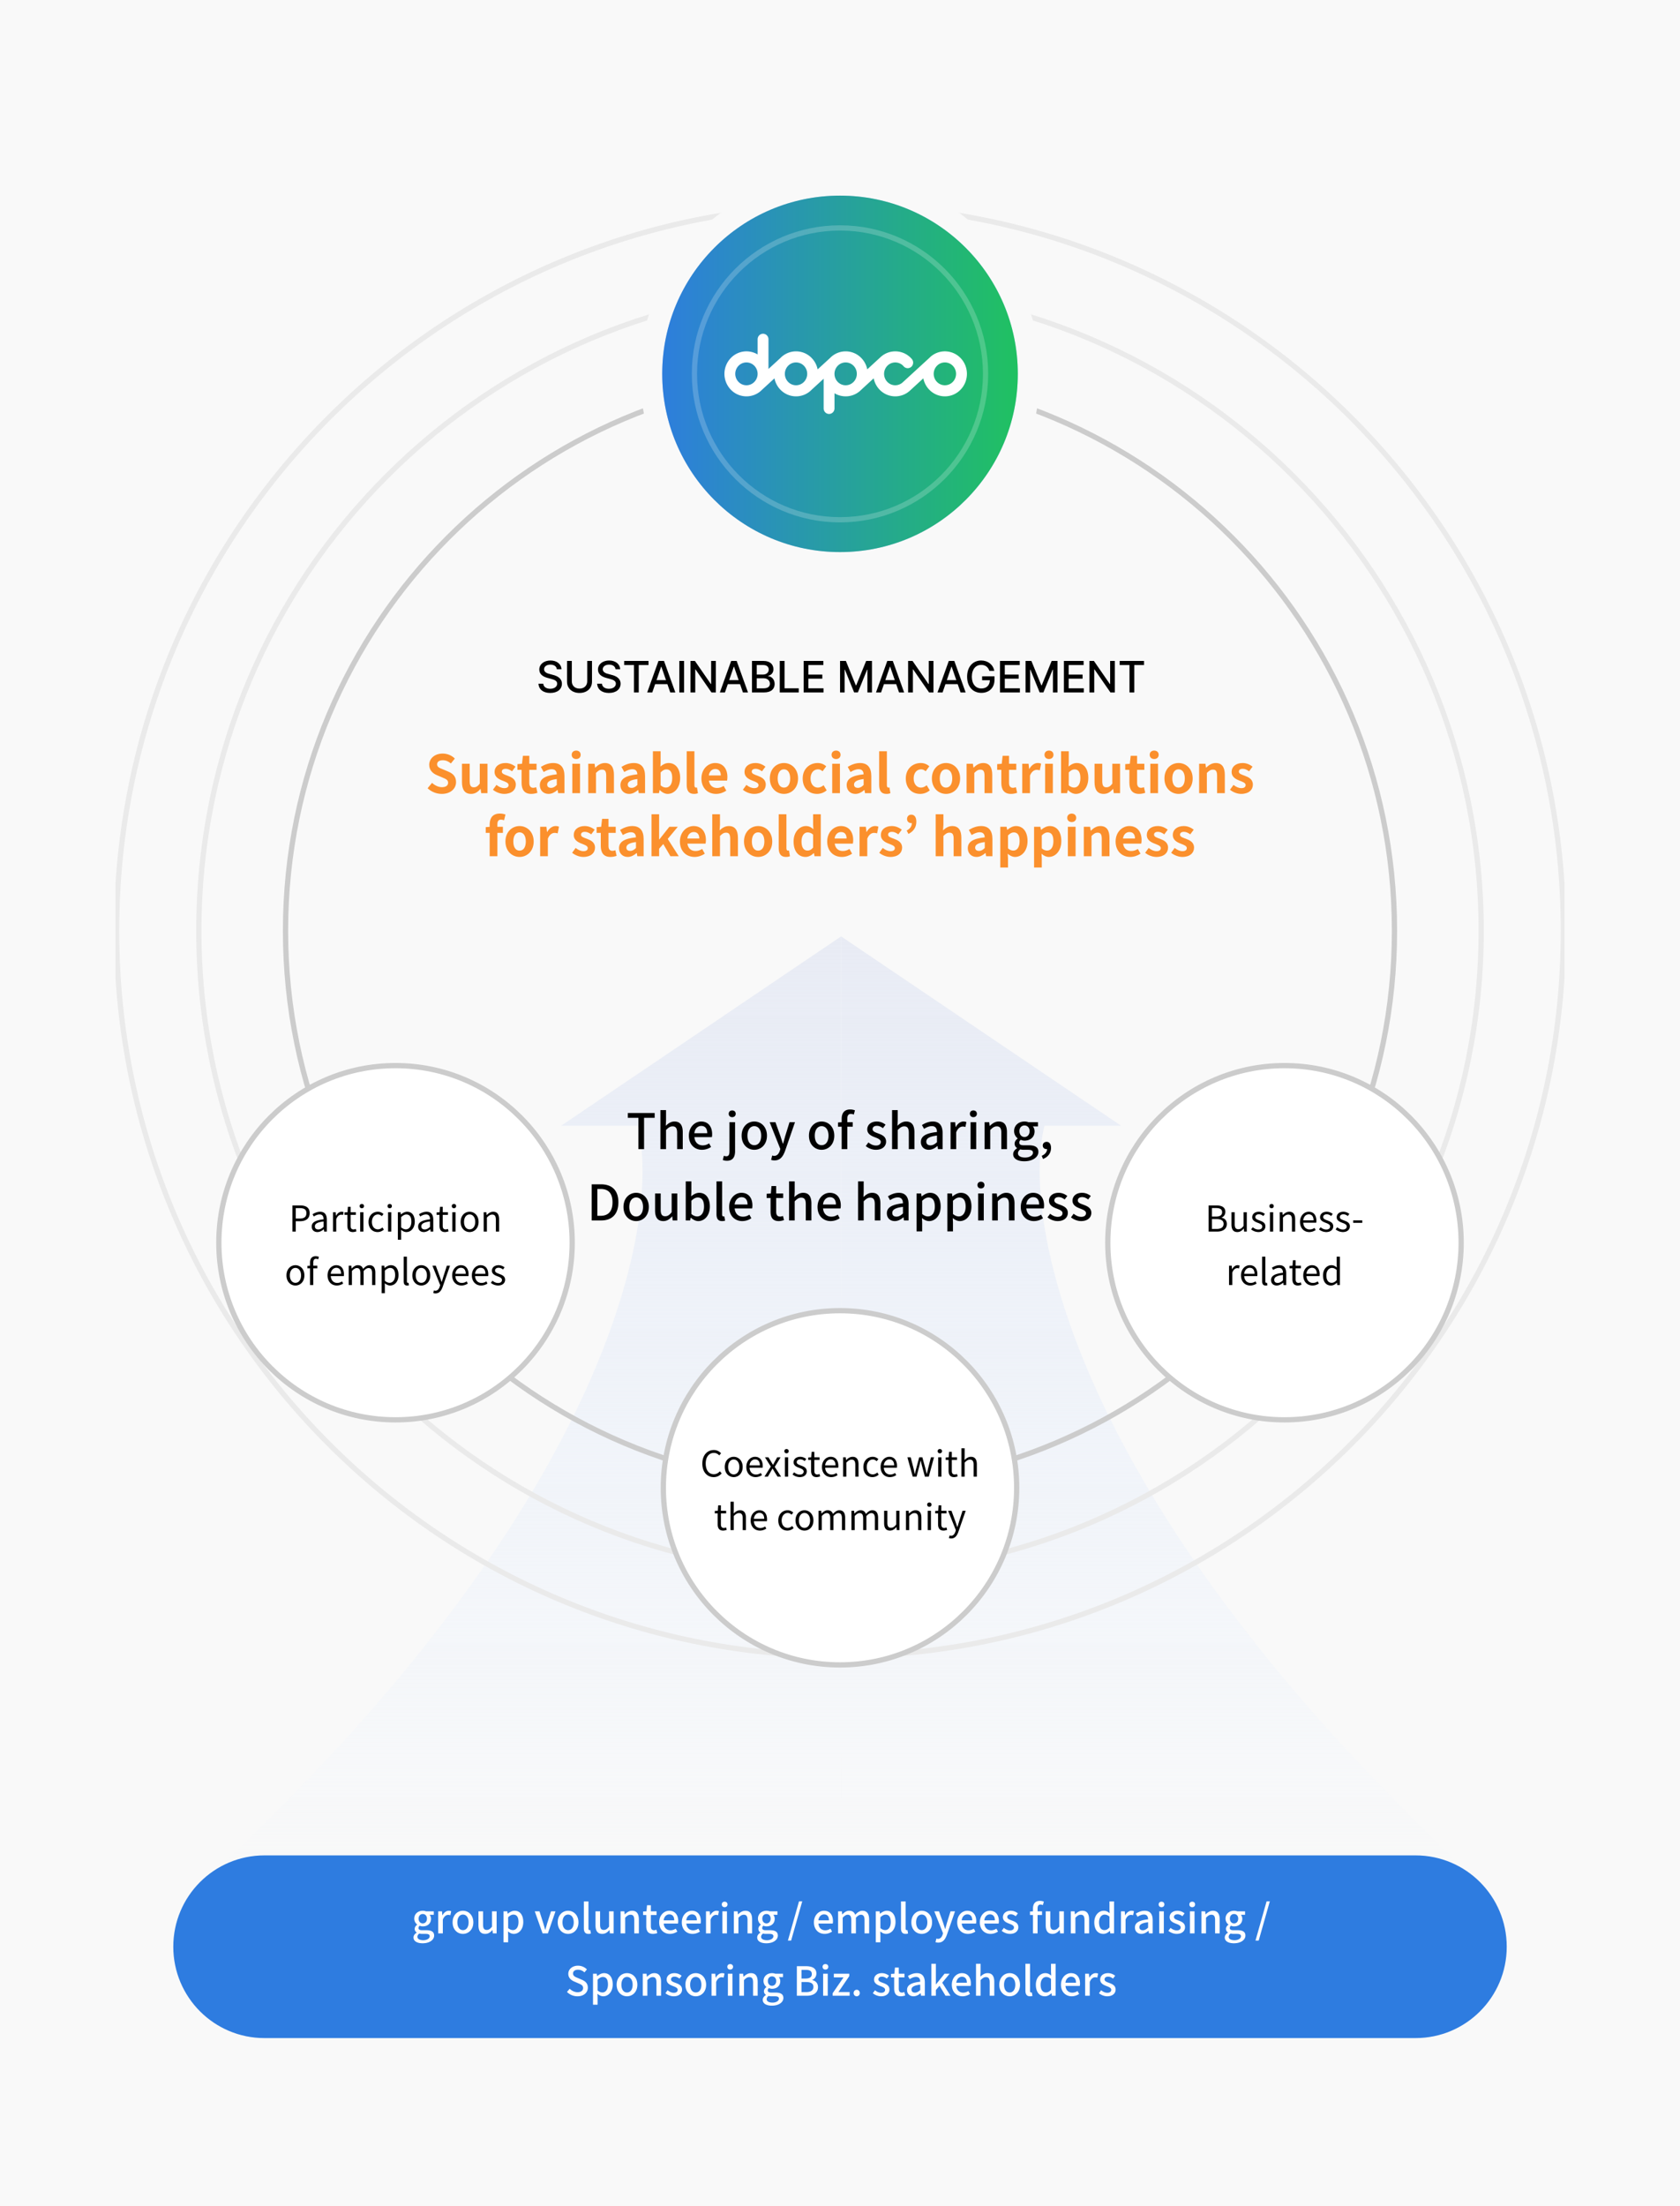 <svg width="320" height="420" viewBox="0 0 320 420" fill="none" xmlns="http://www.w3.org/2000/svg">
    <path fill="#F9F9F9" d="M0 0h320v420H0z"/>
    <g clip-path="url(#qqhn4iskaa)">
        <path d="m213.548 214.317-53.337-36.051v179.196h120.644c-76.366-70.745-86.426-124.907-81.911-143.145h14.604z" fill="url(#vhzncxan1b)"/>
        <path d="m106.873 214.317 53.338-36.051v179.196H39.566c76.366-70.745 86.427-124.907 81.911-143.145h-14.604z" fill="url(#wxoogjgslc)"/>
        <path d="M269.64 353.221H50.364c-9.586 0-17.356 7.785-17.356 17.389S40.778 388 50.364 388H269.64c9.585 0 17.356-7.786 17.356-17.39 0-9.604-7.771-17.389-17.356-17.389z" fill="#2E7CE0"/>
        <path d="M80.499 369.952c-1.006 0-1.737-.374-1.737-1.107 0-.351.22-.679.61-.916v-.038a.772.772 0 0 1-.382-.695c0-.328.237-.61.473-.778v-.031a1.423 1.423 0 0 1-.556-1.122c0-.947.754-1.504 1.623-1.504.236 0 .449.046.609.107h1.486v.656h-.8c.16.168.274.451.274.771 0 .917-.693 1.443-1.57 1.443-.19 0-.403-.045-.586-.129-.137.122-.229.236-.229.442 0 .252.168.413.701.413h.77c.99 0 1.508.305 1.508 1.023 0 .809-.853 1.465-2.194 1.465zm.03-3.779c.435 0 .793-.343.793-.908 0-.557-.35-.886-.793-.886-.441 0-.792.321-.792.886s.358.908.793.908zm.1 3.199c.731 0 1.219-.359 1.219-.748 0-.351-.275-.458-.785-.458h-.633a2.67 2.67 0 0 1-.563-.061c-.252.183-.359.397-.359.611 0 .412.427.656 1.12.656zm2.843-1.305v-4.199h.716l.068.756h.023c.297-.542.74-.863 1.189-.863.206 0 .343.03.472.092l-.16.763a1.232 1.232 0 0 0-.419-.069c-.343 0-.754.237-1.013.901v2.619h-.876zm4.712.099c-1.036 0-1.974-.802-1.974-2.199 0-1.397.938-2.206 1.974-2.206s1.973.809 1.973 2.206c0 1.397-.937 2.199-1.973 2.199zm0-.718c.663 0 1.074-.588 1.074-1.481 0-.885-.411-1.481-1.074-1.481-.656 0-1.067.596-1.067 1.481 0 .893.411 1.481 1.067 1.481zm4.239.718c-.9 0-1.288-.588-1.288-1.657v-2.641h.876v2.534c0 .718.206 1.008.701 1.008.389 0 .655-.183 1.006-.626v-2.916h.876v4.199h-.716l-.069-.634h-.023c-.38.443-.792.733-1.364.733zm3.49 1.603v-5.901h.716l.069.458h.023c.365-.306.823-.565 1.295-.565 1.06 0 1.654.847 1.654 2.138 0 1.442-.862 2.267-1.806 2.267-.374 0-.747-.168-1.105-.473l.03.717v1.359h-.876zm1.783-2.328c.61 0 1.067-.542 1.067-1.527 0-.878-.282-1.42-.983-1.42-.328 0-.64.168-.99.511v2.054c.327.282.647.382.906.382zm5.65.626-1.486-4.199h.899l.717 2.26c.121.412.243.839.365 1.252h.031c.122-.413.251-.84.366-1.252l.716-2.26h.853l-1.448 4.199h-1.013zm4.862.099c-1.036 0-1.974-.802-1.974-2.199 0-1.397.938-2.206 1.974-2.206s1.973.809 1.973 2.206c0 1.397-.937 2.199-1.973 2.199zm0-.718c.663 0 1.074-.588 1.074-1.481 0-.885-.411-1.481-1.074-1.481-.655 0-1.067.596-1.067 1.481 0 .893.412 1.481 1.067 1.481zm3.873.718c-.633 0-.869-.405-.869-1.084v-5.1h.876v5.146c0 .236.099.32.206.32.038 0 .069 0 .145-.015l.114.664a1.373 1.373 0 0 1-.472.069zm2.635 0c-.899 0-1.288-.588-1.288-1.657v-2.641h.876v2.534c0 .718.206 1.008.701 1.008.389 0 .656-.183 1.006-.626v-2.916h.876v4.199h-.716l-.068-.634h-.023c-.381.443-.793.733-1.364.733zm3.49-.099v-4.199h.717l.068.58h.023c.389-.374.815-.687 1.387-.687.891 0 1.288.595 1.288 1.664v2.642h-.877v-2.535c0-.725-.213-1.015-.708-1.015-.389 0-.656.198-1.021.572v2.978h-.877zm6.165.099c-.945 0-1.273-.588-1.273-1.473v-2.123h-.609v-.656l.655-.046.099-1.161h.732v1.161h1.089v.702h-1.089v2.13c0 .504.175.764.609.764.145 0 .328-.046.45-.1l.16.649a2.661 2.661 0 0 1-.823.153zm3.23 0c-1.136 0-2.042-.809-2.042-2.199 0-1.359.937-2.206 1.912-2.206 1.113 0 1.714.802 1.714 1.985 0 .175-.022.343-.045.45h-2.72c.068.802.571 1.283 1.295 1.283.373 0 .693-.115.998-.313l.305.557c-.389.26-.869.443-1.417.443zm-1.189-2.58h2.012c0-.718-.328-1.138-.938-1.138-.525 0-.99.405-1.074 1.138zm5.497 2.58c-1.135 0-2.042-.809-2.042-2.199 0-1.359.937-2.206 1.913-2.206 1.112 0 1.714.802 1.714 1.985 0 .175-.023.343-.046.45h-2.72c.069.802.572 1.283 1.295 1.283.374 0 .694-.115.999-.313l.304.557c-.388.26-.868.443-1.417.443zm-1.189-2.58h2.012c0-.718-.328-1.138-.937-1.138-.526 0-.991.405-1.075 1.138zm3.753 2.481v-4.199h.716l.068.756h.023c.298-.542.739-.863 1.189-.863.206 0 .343.03.472.092l-.16.763a1.228 1.228 0 0 0-.419-.069c-.343 0-.754.237-1.013.901v2.619h-.876zm3.117 0v-4.199h.877v4.199h-.877zm.435-4.986c-.32 0-.541-.206-.541-.526 0-.313.221-.519.541-.519.32 0 .548.206.548.519 0 .32-.228.526-.548.526zm1.753 4.986v-4.199h.716l.069.58h.023c.388-.374.815-.687 1.386-.687.892 0 1.288.595 1.288 1.664v2.642h-.876v-2.535c0-.725-.213-1.015-.709-1.015-.388 0-.655.198-1.021.572v2.978h-.876zm6.187 1.885c-1.006 0-1.737-.374-1.737-1.107 0-.351.221-.679.609-.916v-.038a.773.773 0 0 1-.381-.695c0-.328.237-.61.473-.778v-.031a1.421 1.421 0 0 1-.556-1.122c0-.947.754-1.504 1.623-1.504.236 0 .449.046.609.107h1.486v.656h-.8c.16.168.274.451.274.771 0 .917-.693 1.443-1.569 1.443-.191 0-.404-.045-.587-.129-.137.122-.229.236-.229.442 0 .252.168.413.701.413h.77c.99 0 1.509.305 1.509 1.023 0 .809-.854 1.465-2.195 1.465zm.031-3.779c.434 0 .792-.343.792-.908 0-.557-.35-.886-.792-.886-.442 0-.793.321-.793.886s.358.908.793.908zm.099 3.199c.731 0 1.219-.359 1.219-.748 0-.351-.274-.458-.785-.458h-.632a2.67 2.67 0 0 1-.564-.061c-.252.183-.358.397-.358.611 0 .412.426.656 1.12.656zm3.983.069 2.118-7.474h.61l-2.118 7.474h-.61zm6.997-1.275c-1.136 0-2.042-.809-2.042-2.199 0-1.359.937-2.206 1.912-2.206 1.113 0 1.714.802 1.714 1.985 0 .175-.022.343-.045.45h-2.72c.068.802.571 1.283 1.295 1.283.373 0 .693-.115.998-.313l.305.557c-.389.26-.869.443-1.417.443zm-1.189-2.58h2.012c0-.718-.328-1.138-.938-1.138-.525 0-.99.405-1.074 1.138zm3.752 2.481v-4.199h.716l.069.588h.023c.358-.382.777-.695 1.295-.695.625 0 .976.29 1.158.771.412-.443.839-.771 1.364-.771.877 0 1.288.595 1.288 1.664v2.642h-.876v-2.535c0-.725-.229-1.015-.701-1.015-.29 0-.595.191-.945.572v2.978h-.876v-2.535c0-.725-.221-1.015-.701-1.015-.282 0-.595.191-.938.572v2.978h-.876zm7.181 1.702v-5.901h.716l.069.458h.023c.365-.306.822-.565 1.295-.565 1.059 0 1.653.847 1.653 2.138 0 1.442-.861 2.267-1.806 2.267-.373 0-.746-.168-1.104-.473l.03.717v1.359h-.876zm1.783-2.328c.609 0 1.067-.542 1.067-1.527 0-.878-.282-1.42-.983-1.42-.328 0-.64.168-.991.511v2.054c.328.282.648.382.907.382zm3.885.725c-.632 0-.869-.405-.869-1.084v-5.1h.877v5.146c0 .236.099.32.205.32.038 0 .069 0 .145-.015l.114.664a1.369 1.369 0 0 1-.472.069zm3.077 0c-1.036 0-1.973-.802-1.973-2.199 0-1.397.937-2.206 1.973-2.206s1.974.809 1.974 2.206c0 1.397-.938 2.199-1.974 2.199zm0-.718c.663 0 1.074-.588 1.074-1.481 0-.885-.411-1.481-1.074-1.481-.655 0-1.067.596-1.067 1.481 0 .893.412 1.481 1.067 1.481zm3.15 2.375c-.213 0-.381-.031-.526-.084l.168-.687c.076.022.198.061.305.061.457 0 .723-.336.876-.787l.084-.29-1.661-4.168h.899l.777 2.16c.122.374.251.794.381 1.184h.038c.107-.382.221-.802.328-1.184l.67-2.16h.854l-1.54 4.451c-.327.9-.769 1.504-1.653 1.504zm5.655-1.657c-1.136 0-2.043-.809-2.043-2.199 0-1.359.938-2.206 1.913-2.206 1.112 0 1.714.802 1.714 1.985 0 .175-.022.343-.045.45h-2.72c.068.802.571 1.283 1.295 1.283.373 0 .693-.115.998-.313l.305.557c-.389.26-.869.443-1.417.443zm-1.189-2.58h2.011c0-.718-.327-1.138-.937-1.138-.525 0-.99.405-1.074 1.138zm5.497 2.58c-1.135 0-2.042-.809-2.042-2.199 0-1.359.937-2.206 1.912-2.206 1.113 0 1.715.802 1.715 1.985 0 .175-.023.343-.046.45h-2.72c.069.802.571 1.283 1.295 1.283.374 0 .694-.115.999-.313l.304.557c-.388.26-.868.443-1.417.443zm-1.189-2.58h2.012c0-.718-.328-1.138-.937-1.138-.526 0-.991.405-1.075 1.138zm4.888 2.58c-.58 0-1.166-.244-1.578-.58l.412-.565c.373.29.739.481 1.188.481.503 0 .739-.245.739-.565 0-.382-.472-.55-.922-.725-.563-.214-1.181-.512-1.181-1.222 0-.702.564-1.229 1.494-1.229.556 0 1.021.229 1.356.496l-.411.542c-.29-.214-.587-.366-.93-.366-.465 0-.678.229-.678.519 0 .359.411.496.869.664.586.221 1.234.481 1.234 1.275 0 .702-.556 1.275-1.592 1.275zm4.382-.099v-3.497h-.572v-.656l.572-.046v-.527c0-.863.388-1.458 1.325-1.458.282 0 .549.061.74.137l-.176.664a1.145 1.145 0 0 0-.457-.106c-.373 0-.556.244-.556.755v.535h.846v.702h-.846v3.497h-.876zm3.716.099c-.899 0-1.288-.588-1.288-1.657v-2.641h.876v2.534c0 .718.206 1.008.701 1.008.389 0 .656-.183 1.006-.626v-2.916h.877v4.199h-.717l-.068-.634h-.023c-.381.443-.793.733-1.364.733zm3.491-.099v-4.199h.716l.068.58h.023c.389-.374.816-.687 1.387-.687.892 0 1.288.595 1.288 1.664v2.642h-.877v-2.535c0-.725-.213-1.015-.708-1.015-.389 0-.655.198-1.021.572v2.978h-.876zm6.202.099c-1.052 0-1.73-.802-1.73-2.199 0-1.359.861-2.206 1.799-2.206.48 0 .784.183 1.127.473l-.038-.695v-1.557h.876v6.085h-.716l-.068-.474h-.031c-.312.321-.747.573-1.219.573zm.206-.725c.35 0 .647-.161.952-.512v-2.053c-.312-.283-.609-.382-.922-.382-.587 0-1.059.557-1.059 1.466 0 .954.373 1.481 1.029 1.481zm3.146.626v-4.199h.716l.069.756h.022c.298-.542.74-.863 1.189-.863.206 0 .343.03.472.092l-.16.763a1.228 1.228 0 0 0-.419-.069c-.342 0-.754.237-1.013.901v2.619h-.876zm3.893.099c-.724 0-1.235-.473-1.235-1.214 0-.901.762-1.366 2.507-1.557-.008-.489-.183-.916-.8-.916-.442 0-.853.198-1.212.427l-.327-.595c.434-.275 1.021-.55 1.691-.55 1.044 0 1.524.664 1.524 1.779v2.527h-.716l-.069-.481h-.03c-.381.328-.831.58-1.333.58zm.266-.695c.366 0 .663-.175 1.006-.488v-1.031c-1.242.145-1.661.466-1.661.939 0 .412.282.58.655.58zm3.126.596v-4.199h.876v4.199h-.876zm.434-4.986c-.32 0-.541-.206-.541-.526 0-.313.221-.519.541-.519.32 0 .548.206.548.519 0 .32-.228.526-.548.526zm2.889 5.085c-.58 0-1.166-.244-1.578-.58l.412-.565c.373.29.739.481 1.188.481.503 0 .739-.245.739-.565 0-.382-.472-.55-.921-.725-.564-.214-1.182-.512-1.182-1.222 0-.702.564-1.229 1.494-1.229.556 0 1.021.229 1.356.496l-.411.542c-.29-.214-.587-.366-.93-.366-.465 0-.678.229-.678.519 0 .359.411.496.869.664.586.221 1.234.481 1.234 1.275 0 .702-.556 1.275-1.592 1.275zm2.525-.099v-4.199h.877v4.199h-.877zm.435-4.986c-.32 0-.541-.206-.541-.526 0-.313.221-.519.541-.519.32 0 .548.206.548.519 0 .32-.228.526-.548.526zm1.753 4.986v-4.199h.716l.069.58h.023c.388-.374.815-.687 1.387-.687.891 0 1.287.595 1.287 1.664v2.642h-.876v-2.535c0-.725-.213-1.015-.709-1.015-.388 0-.655.198-1.021.572v2.978h-.876zm6.187 1.885c-1.006 0-1.737-.374-1.737-1.107 0-.351.221-.679.61-.916v-.038a.771.771 0 0 1-.381-.695c0-.328.236-.61.472-.778v-.031a1.421 1.421 0 0 1-.556-1.122c0-.947.754-1.504 1.623-1.504.236 0 .449.046.609.107h1.486v.656h-.8c.16.168.274.451.274.771 0 .917-.693 1.443-1.569 1.443-.191 0-.404-.045-.587-.129-.137.122-.229.236-.229.442 0 .252.168.413.701.413h.77c.991 0 1.509.305 1.509 1.023 0 .809-.854 1.465-2.195 1.465zm.031-3.779c.434 0 .792-.343.792-.908 0-.557-.35-.886-.792-.886-.442 0-.793.321-.793.886s.358.908.793.908zm.099 3.199c.731 0 1.219-.359 1.219-.748 0-.351-.274-.458-.785-.458h-.632a2.67 2.67 0 0 1-.564-.061c-.252.183-.358.397-.358.611 0 .412.426.656 1.12.656zm3.983.069 2.118-7.474h.61l-2.119 7.474h-.609zm-129.146 10.601c-.77 0-1.486-.306-1.997-.825l.519-.611c.403.405.952.665 1.493.665.678 0 1.059-.321 1.059-.794 0-.512-.381-.672-.899-.901l-.777-.336c-.541-.229-1.143-.657-1.143-1.474 0-.885.777-1.549 1.844-1.549.655 0 1.272.274 1.699.71l-.465.565c-.35-.313-.739-.504-1.234-.504-.572 0-.945.275-.945.717 0 .489.45.672.907.855l.769.329c.663.282 1.143.694 1.143 1.519 0 .901-.746 1.634-1.973 1.634zm2.959 1.603v-5.901h.716l.069.458h.023c.366-.306.823-.565 1.295-.565 1.059 0 1.654.847 1.654 2.137 0 1.443-.861 2.268-1.806 2.268-.374 0-.747-.168-1.105-.474l.03.718v1.359h-.876zm1.783-2.329c.61 0 1.067-.542 1.067-1.526 0-.878-.282-1.42-.983-1.42-.328 0-.64.167-.991.511v2.054c.328.282.648.381.907.381zm4.693.726c-1.036 0-1.974-.802-1.974-2.199 0-1.397.938-2.206 1.974-2.206s1.973.809 1.973 2.206c0 1.397-.937 2.199-1.973 2.199zm0-.718c.663 0 1.074-.588 1.074-1.481 0-.886-.411-1.481-1.074-1.481-.655 0-1.067.595-1.067 1.481 0 .893.412 1.481 1.067 1.481zm3.004.618v-4.198h.716l.069.58h.022c.389-.374.816-.687 1.387-.687.892 0 1.288.595 1.288 1.664v2.641h-.876v-2.534c0-.725-.214-1.016-.709-1.016-.389 0-.655.199-1.021.573v2.977h-.876zm5.89.1c-.579 0-1.166-.245-1.577-.581l.411-.564c.374.29.739.481 1.189.481.503 0 .739-.245.739-.565 0-.382-.472-.55-.922-.726-.564-.213-1.181-.511-1.181-1.221 0-.703.564-1.229 1.494-1.229.556 0 1.021.229 1.356.496l-.412.542c-.289-.214-.586-.367-.929-.367-.465 0-.678.229-.678.52 0 .358.411.496.868.664.587.221 1.235.481 1.235 1.275 0 .702-.557 1.275-1.593 1.275zm4.202 0c-1.036 0-1.973-.802-1.973-2.199 0-1.397.937-2.206 1.973-2.206s1.973.809 1.973 2.206c0 1.397-.937 2.199-1.973 2.199zm0-.718c.663 0 1.074-.588 1.074-1.481 0-.886-.411-1.481-1.074-1.481-.655 0-1.067.595-1.067 1.481 0 .893.412 1.481 1.067 1.481zm3.004.618v-4.198h.716l.069.755h.023c.297-.542.739-.862 1.189-.862.205 0 .342.03.472.091l-.16.764a1.232 1.232 0 0 0-.419-.069c-.343 0-.754.237-1.013.901v2.618h-.877zm3.118 0v-4.198h.876v4.198h-.876zm.434-4.985c-.32 0-.541-.206-.541-.527 0-.313.221-.519.541-.519.32 0 .549.206.549.519 0 .321-.229.527-.549.527zm1.754 4.985v-4.198h.716l.068.58h.023c.389-.374.816-.687 1.387-.687.892 0 1.288.595 1.288 1.664v2.641h-.876v-2.534c0-.725-.214-1.016-.709-1.016-.389 0-.655.199-1.021.573v2.977h-.876zm6.187 1.886c-1.006 0-1.737-.374-1.737-1.107 0-.351.221-.679.609-.916v-.038a.773.773 0 0 1-.38-.695c0-.328.236-.611.472-.779v-.03a1.424 1.424 0 0 1-.556-1.122c0-.947.754-1.504 1.623-1.504.236 0 .449.045.609.107h1.486v.656h-.8c.16.168.274.451.274.771 0 .916-.693 1.443-1.569 1.443-.191 0-.404-.046-.587-.13-.137.122-.229.237-.229.443 0 .252.168.412.701.412h.77c.991 0 1.509.306 1.509 1.023 0 .81-.854 1.466-2.195 1.466zm.031-3.779c.434 0 .792-.343.792-.908 0-.558-.35-.886-.792-.886-.442 0-.793.321-.793.886s.358.908.793.908zm.099 3.199c.731 0 1.219-.359 1.219-.748 0-.351-.274-.458-.785-.458h-.632a2.67 2.67 0 0 1-.564-.061c-.252.183-.358.397-.358.61 0 .413.426.657 1.12.657zm4.63-1.306v-5.626h1.738c1.15 0 1.981.374 1.981 1.389 0 .535-.297 1.046-.8 1.214v.038c.64.138 1.105.573 1.105 1.336 0 1.115-.907 1.649-2.149 1.649h-1.875zm.884-3.275h.755c.853 0 1.211-.32 1.211-.847 0-.588-.396-.809-1.189-.809h-.777v1.656zm0 2.581h.892c.876 0 1.379-.313 1.379-1 0-.634-.488-.917-1.379-.917h-.892v1.917zm4.122.694v-4.198h.877v4.198h-.877zm.435-4.985c-.32 0-.541-.206-.541-.527 0-.313.221-.519.541-.519.32 0 .548.206.548.519 0 .321-.228.527-.548.527zm1.372 4.985v-.473l2.073-3.023h-1.844v-.702h2.941v.465l-2.065 3.031h2.133v.702h-3.238zm4.589.1c-.328 0-.587-.252-.587-.611 0-.367.259-.626.587-.626.327 0 .587.259.587.626 0 .359-.26.611-.587.611zm4.644 0c-.579 0-1.166-.245-1.578-.581l.412-.564c.373.29.739.481 1.188.481.503 0 .74-.245.74-.565 0-.382-.473-.55-.922-.726-.564-.213-1.181-.511-1.181-1.221 0-.703.563-1.229 1.493-1.229.556 0 1.021.229 1.356.496l-.411.542c-.29-.214-.587-.367-.93-.367-.465 0-.678.229-.678.52 0 .358.412.496.869.664.586.221 1.234.481 1.234 1.275 0 .702-.556 1.275-1.592 1.275zm3.764 0c-.945 0-1.273-.588-1.273-1.474v-2.122h-.609v-.657l.655-.045.099-1.161h.731v1.161h1.09v.702h-1.09v2.13c0 .504.176.763.61.763.145 0 .328-.045.45-.099l.16.649a2.696 2.696 0 0 1-.823.153zm2.416 0c-.724 0-1.234-.474-1.234-1.214 0-.901.762-1.367 2.506-1.558-.007-.488-.182-.916-.8-.916-.442 0-.853.199-1.211.428l-.328-.596c.435-.275 1.021-.549 1.692-.549 1.044 0 1.524.664 1.524 1.778v2.527h-.717l-.068-.481h-.031c-.381.329-.83.581-1.333.581zm.267-.695c.365 0 .663-.176 1.005-.489v-1.03c-1.242.145-1.661.465-1.661.939 0 .412.282.58.656.58zm3.125.595v-6.084h.861v3.916h.03l1.623-2.03h.976l-1.417 1.71 1.577 2.488h-.953l-1.135-1.901-.701.81v1.091h-.861zm5.942.1c-1.136 0-2.042-.81-2.042-2.199 0-1.359.937-2.206 1.912-2.206 1.113 0 1.714.801 1.714 1.985 0 .175-.022.343-.045.45h-2.72c.068.802.571 1.283 1.295 1.283.373 0 .693-.115.998-.313l.305.557a2.545 2.545 0 0 1-1.417.443zm-1.189-2.581h2.012c0-.717-.328-1.137-.938-1.137-.525 0-.99.404-1.074 1.137zm3.752 2.481v-6.084h.876v1.611l-.038.832c.366-.351.785-.664 1.357-.664.891 0 1.287.595 1.287 1.664v2.641h-.876v-2.534c0-.725-.213-1.016-.709-1.016-.388 0-.655.199-1.021.573v2.977h-.876zm6.409.1c-1.036 0-1.973-.802-1.973-2.199 0-1.397.937-2.206 1.973-2.206s1.974.809 1.974 2.206c0 1.397-.938 2.199-1.974 2.199zm0-.718c.663 0 1.075-.588 1.075-1.481 0-.886-.412-1.481-1.075-1.481-.655 0-1.067.595-1.067 1.481 0 .893.412 1.481 1.067 1.481zm3.873.718c-.633 0-.869-.405-.869-1.084v-5.1h.876v5.145c0 .237.099.321.206.321.038 0 .069 0 .145-.015l.114.664a1.373 1.373 0 0 1-.472.069zm2.848 0c-1.051 0-1.73-.802-1.73-2.199 0-1.359.861-2.206 1.799-2.206.48 0 .784.183 1.127.473l-.038-.695v-1.557h.877v6.084h-.717l-.068-.473h-.031c-.312.321-.747.573-1.219.573zm.206-.726c.35 0 .647-.16.952-.511v-2.054c-.312-.282-.609-.381-.922-.381-.586 0-1.059.557-1.059 1.465 0 .955.374 1.481 1.029 1.481zm4.891.726c-1.136 0-2.042-.81-2.042-2.199 0-1.359.937-2.206 1.912-2.206 1.113 0 1.715.801 1.715 1.985 0 .175-.023.343-.046.45h-2.72c.068.802.571 1.283 1.295 1.283.373 0 .693-.115.998-.313l.305.557a2.545 2.545 0 0 1-1.417.443zm-1.189-2.581h2.012c0-.717-.328-1.137-.938-1.137-.525 0-.99.404-1.074 1.137zm3.752 2.481v-4.198h.717l.068.755h.023c.297-.542.739-.862 1.189-.862.205 0 .343.03.472.091l-.16.764a1.232 1.232 0 0 0-.419-.069c-.343 0-.754.237-1.013.901v2.618h-.877zm4.209.1c-.579 0-1.166-.245-1.577-.581l.411-.564c.373.29.739.481 1.189.481.503 0 .739-.245.739-.565 0-.382-.473-.55-.922-.726-.564-.213-1.181-.511-1.181-1.221 0-.703.564-1.229 1.493-1.229.557 0 1.021.229 1.357.496l-.412.542c-.289-.214-.587-.367-.929-.367-.465 0-.679.229-.679.52 0 .358.412.496.869.664.587.221 1.234.481 1.234 1.275 0 .702-.556 1.275-1.592 1.275z" fill="#fff"/>
        <path d="M159.999 315.262c76.099 0 137.789-61.81 137.789-138.056 0-76.246-61.69-138.056-137.789-138.056-76.098 0-137.788 61.81-137.788 138.056 0 76.246 61.69 138.056 137.788 138.056z" stroke="#EAEAEA"/>
        <path d="M160.001 299.569c67.448 0 122.126-54.784 122.126-122.363 0-67.579-54.678-122.362-122.126-122.362-67.448 0-122.126 54.783-122.126 122.362s54.678 122.363 122.126 122.363z" stroke="#EAEAEA"/>
        <path d="M159.999 283.028c58.331 0 105.617-47.378 105.617-105.822 0-58.443-47.286-105.821-105.617-105.821-58.33 0-105.616 47.378-105.616 105.821 0 58.444 47.286 105.822 105.616 105.822z" stroke="#CCC"/>
        <path d="M244.661 270.303c18.586 0 33.654-15.097 33.654-33.719s-15.068-33.719-33.654-33.719c-18.586 0-33.653 15.097-33.653 33.719s15.067 33.719 33.653 33.719z" fill="#fff" stroke="#CCC"/>
        <path d="M230.215 234.464v-4.981h1.476c1.01 0 1.707.346 1.707 1.222 0 .495-.264.93-.725 1.079v.034c.59.115 1.01.509 1.01 1.187 0 .978-.772 1.459-1.883 1.459h-1.585zm.63-2.857h.738c.853 0 1.199-.319 1.199-.821 0-.583-.4-.801-1.172-.801h-.765v1.622zm0 2.355h.867c.853 0 1.354-.305 1.354-.977 0-.618-.487-.903-1.354-.903h-.867v1.88zm4.837.591c-.772 0-1.117-.503-1.117-1.439v-2.335h.616v2.26c0 .686.203.977.691.977.379 0 .643-.183.996-.624v-2.613h.616v3.685h-.515l-.047-.576h-.02c-.346.4-.712.665-1.22.665zm4.006 0a2.222 2.222 0 0 1-1.375-.509l.305-.408c.318.258.65.435 1.09.435.488 0 .725-.258.725-.577 0-.38-.433-.543-.84-.699-.514-.19-1.077-.441-1.077-1.065 0-.584.475-1.046 1.274-1.046.454 0 .853.19 1.138.414l-.298.401c-.251-.19-.508-.326-.833-.326-.468 0-.685.244-.685.529 0 .353.38.482.793.638.535.204 1.124.421 1.124 1.12 0 .597-.474 1.093-1.341 1.093zm2.206-.089v-3.685h.617v3.685h-.617zm.312-4.445c-.244 0-.413-.162-.413-.414 0-.237.169-.4.413-.4.244 0 .413.163.413.4 0 .252-.169.414-.413.414zm1.554 4.445v-3.685h.508l.054.53h.02c.352-.346.732-.625 1.233-.625.772 0 1.124.503 1.124 1.446v2.334h-.616v-2.253c0-.692-.21-.984-.698-.984-.379 0-.637.19-1.009.564v2.673h-.616zm5.624.089c-.976 0-1.761-.713-1.761-1.928 0-1.194.806-1.941 1.659-1.941.935 0 1.463.679 1.463 1.731 0 .136-.013.265-.027.353h-2.479c.041.787.522 1.289 1.219 1.289.359 0 .65-.108.921-.292l.224.408c-.325.21-.718.38-1.219.38zm-1.152-2.233h1.971c0-.74-.338-1.14-.914-1.14-.522 0-.982.421-1.057 1.14zm4.38 2.233a2.224 2.224 0 0 1-1.375-.509l.305-.408c.319.258.65.435 1.091.435.487 0 .724-.258.724-.577 0-.38-.433-.543-.839-.699-.515-.19-1.077-.441-1.077-1.065 0-.584.474-1.046 1.273-1.046.454 0 .853.19 1.138.414l-.298.401c-.251-.19-.508-.326-.833-.326-.468 0-.684.244-.684.529 0 .353.379.482.792.638.535.204 1.124.421 1.124 1.12 0 .597-.474 1.093-1.341 1.093zm3.168 0a2.224 2.224 0 0 1-1.375-.509l.305-.408c.319.258.65.435 1.091.435.487 0 .724-.258.724-.577 0-.38-.433-.543-.839-.699-.515-.19-1.077-.441-1.077-1.065 0-.584.474-1.046 1.273-1.046.454 0 .853.19 1.138.414l-.298.401c-.251-.19-.508-.326-.833-.326-.468 0-.684.244-.684.529 0 .353.379.482.792.638.535.204 1.124.421 1.124 1.12 0 .597-.474 1.093-1.341 1.093zm1.968-1.751v-.475h1.734v.475h-1.734zm-23.645 11.842v-3.685h.508l.054.671h.02c.258-.468.63-.766 1.044-.766.162 0 .277.02.392.081l-.115.543a.861.861 0 0 0-.359-.061c-.305 0-.684.217-.928.848v2.369h-.616zm4.036.088c-.975 0-1.761-.713-1.761-1.927 0-1.195.806-1.941 1.66-1.941.934 0 1.463.678 1.463 1.73 0 .136-.014.265-.027.353h-2.479c.04.787.521 1.289 1.219 1.289.359 0 .65-.108.921-.291l.223.407c-.325.21-.718.38-1.219.38zm-1.151-2.233h1.971c0-.74-.339-1.14-.915-1.14-.521 0-.982.421-1.056 1.14zm4.069 2.233c-.461 0-.65-.299-.65-.821v-4.669h.616v4.709c0 .19.081.265.176.265.034 0 .061 0 .129-.014l.088.475a.945.945 0 0 1-.359.055zm2.127 0c-.616 0-1.077-.38-1.077-1.045 0-.801.698-1.201 2.263-1.378 0-.475-.156-.93-.759-.93-.427 0-.813.197-1.104.394l-.244-.428c.339-.217.86-.481 1.45-.481.894 0 1.273.604 1.273 1.513v2.267h-.508l-.054-.442h-.021c-.352.292-.765.53-1.219.53zm.176-.496c.359 0 .651-.169 1.01-.488v-1.032c-1.24.15-1.66.455-1.66.93 0 .421.285.59.65.59zm3.86.496c-.786 0-1.05-.496-1.05-1.229v-2.042h-.549v-.468l.576-.034.075-1.039h.514v1.039h.996v.502h-.996v2.056c0 .455.143.713.569.713.129 0 .298-.048.42-.095l.122.461c-.21.068-.454.136-.677.136zm2.779 0c-.976 0-1.761-.713-1.761-1.927 0-1.195.806-1.941 1.659-1.941.935 0 1.463.678 1.463 1.73 0 .136-.013.265-.027.353h-2.479c.041.787.522 1.289 1.219 1.289.359 0 .651-.108.921-.291l.224.407c-.325.21-.718.38-1.219.38zm-1.152-2.233h1.971c0-.74-.338-1.14-.914-1.14-.522 0-.982.421-1.057 1.14zm4.672 2.233c-.921 0-1.517-.699-1.517-1.927 0-1.195.751-1.941 1.591-1.941.434 0 .711.163 1.036.434l-.027-.638v-1.418h.61v5.402h-.501l-.054-.435h-.021c-.291.285-.677.523-1.117.523zm.135-.516c.339 0 .637-.17.948-.509v-1.934c-.318-.278-.596-.387-.9-.387-.596 0-1.064.57-1.064 1.412 0 .889.366 1.418 1.016 1.418z" fill="#000"/>
        <path d="M160.001 316.957c18.586 0 33.653-15.097 33.653-33.719s-15.067-33.718-33.653-33.718-33.653 15.096-33.653 33.718c0 18.622 15.067 33.719 33.653 33.719z" fill="#fff" stroke="#CCC"/>
        <path d="M135.938 281.207c-1.233 0-2.161-.957-2.161-2.572 0-1.608.942-2.586 2.202-2.586.602 0 1.076.299 1.361.618l-.339.407c-.257-.278-.589-.475-1.016-.475-.941 0-1.564.774-1.564 2.015 0 1.256.596 2.043 1.544 2.043.474 0 .833-.21 1.151-.556l.346.393c-.393.455-.881.713-1.524.713zm3.818 0c-.901 0-1.707-.706-1.707-1.927 0-1.229.806-1.941 1.707-1.941s1.707.712 1.707 1.941c0 1.221-.806 1.927-1.707 1.927zm0-.516c.636 0 1.07-.563 1.07-1.411 0-.849-.434-1.426-1.07-1.426-.637 0-1.064.577-1.064 1.426 0 .848.427 1.411 1.064 1.411zm4.161.516c-.975 0-1.761-.713-1.761-1.927 0-1.195.806-1.941 1.66-1.941.934 0 1.463.678 1.463 1.73 0 .136-.014.265-.027.353h-2.479c.04.787.521 1.289 1.219 1.289.359 0 .65-.108.921-.291l.224.407c-.326.21-.718.38-1.22.38zm-1.151-2.233h1.971c0-.74-.339-1.14-.914-1.14-.522 0-.983.421-1.057 1.14zm2.844 2.145 1.213-1.921-1.118-1.764h.664l.494.807c.115.211.244.414.366.618h.027c.115-.204.224-.407.332-.618l.454-.807h.643l-1.117 1.825 1.212 1.86h-.677l-.542-.862a11.013 11.013 0 0 0-.393-.659h-.034c-.129.211-.25.435-.379.659l-.495.862h-.65zm3.895 0v-3.685h.616v3.685h-.616zm.311-4.445c-.244 0-.413-.163-.413-.414 0-.238.169-.401.413-.401.244 0 .413.163.413.401 0 .251-.169.414-.413.414zm2.516 4.533a2.213 2.213 0 0 1-1.375-.509l.305-.407c.318.258.65.434 1.09.434.488 0 .725-.258.725-.577 0-.38-.433-.543-.84-.699-.515-.19-1.077-.441-1.077-1.065 0-.584.474-1.045 1.274-1.045.453 0 .853.19 1.137.414l-.298.4c-.25-.19-.508-.326-.833-.326-.467 0-.684.245-.684.53 0 .352.38.481.793.638.535.203 1.124.42 1.124 1.119 0 .597-.474 1.093-1.341 1.093zm3.213 0c-.786 0-1.05-.496-1.05-1.228v-2.043h-.549v-.468l.576-.034.074-1.039h.515v1.039h.996v.502h-.996v2.056c0 .455.142.713.569.713.129 0 .298-.048.42-.095l.122.461c-.21.068-.454.136-.677.136zm2.779 0c-.976 0-1.761-.713-1.761-1.927 0-1.195.806-1.941 1.659-1.941.935 0 1.463.678 1.463 1.73 0 .136-.014.265-.027.353h-2.479c.041.787.521 1.289 1.219 1.289.359 0 .65-.108.921-.291l.224.407c-.325.21-.718.38-1.219.38zm-1.152-2.233h1.971c0-.74-.339-1.14-.914-1.14-.522 0-.982.421-1.057 1.14zm3.418 2.145v-3.685h.508l.055.529h.02c.352-.346.731-.624 1.233-.624.772 0 1.124.502 1.124 1.445v2.335h-.616v-2.253c0-.693-.21-.984-.698-.984-.379 0-.637.19-1.009.563v2.674h-.617zm5.59.088c-.975 0-1.727-.706-1.727-1.927 0-1.229.833-1.941 1.775-1.941.481 0 .812.203 1.077.434l-.319.407c-.217-.19-.44-.326-.731-.326-.671 0-1.158.577-1.158 1.426 0 .848.46 1.411 1.137 1.411.339 0 .637-.156.867-.366l.271.414a1.785 1.785 0 0 1-1.192.468zm3.315 0c-.976 0-1.761-.713-1.761-1.927 0-1.195.806-1.941 1.659-1.941.935 0 1.463.678 1.463 1.73 0 .136-.013.265-.027.353h-2.479c.041.787.522 1.289 1.219 1.289.359 0 .651-.108.921-.291l.224.407c-.325.21-.718.38-1.219.38zm-1.152-2.233h1.971c0-.74-.338-1.14-.914-1.14-.522 0-.982.421-1.057 1.14zm5.516 2.145-1.023-3.685h.63l.549 2.131c.074.352.149.685.217 1.031h.034c.081-.346.155-.685.25-1.031l.569-2.131h.603l.576 2.131c.088.352.169.685.257 1.031h.027c.081-.346.149-.679.23-1.031l.542-2.131h.583l-.989 3.685h-.745l-.535-1.989c-.095-.346-.163-.685-.251-1.058h-.034c-.081.373-.156.719-.25 1.072l-.515 1.975h-.725zm4.848 0v-3.685h.616v3.685h-.616zm.311-4.445a.392.392 0 0 1-.413-.414c0-.238.17-.401.413-.401.244 0 .414.163.414.401 0 .251-.17.414-.414.414zm2.712 4.533c-.785 0-1.05-.496-1.05-1.228v-2.043h-.548v-.468l.575-.034.075-1.039h.515v1.039h.995v.502h-.995v2.056c0 .455.142.713.569.713.128 0 .298-.048.42-.095l.122.461c-.21.068-.454.136-.678.136zm1.395-.088v-5.402h.616v1.479l-.02.76c.339-.339.718-.617 1.219-.617.772 0 1.125.502 1.125 1.445v2.335h-.617v-2.253c0-.693-.21-.984-.697-.984-.38 0-.637.19-1.01.563v2.674h-.616zm-45.376 10.267c-.786 0-1.05-.495-1.05-1.228v-2.043h-.549v-.468l.576-.034.075-1.038h.514v1.038h.996v.502h-.996v2.056c0 .455.143.713.569.713.129 0 .298-.048.42-.095l.122.461c-.21.068-.454.136-.677.136zm1.395-.088v-5.402h.616v1.479l-.02.76c.338-.339.718-.617 1.219-.617.772 0 1.124.502 1.124 1.445v2.335h-.616v-2.253c0-.692-.21-.984-.698-.984-.379 0-.636.19-1.009.563v2.674h-.616zm5.597.088c-.975 0-1.761-.713-1.761-1.927 0-1.195.806-1.941 1.66-1.941.934 0 1.463.679 1.463 1.73 0 .136-.014.265-.028.353h-2.478c.04.787.521 1.29 1.219 1.29.359 0 .65-.109.921-.292l.223.407c-.325.21-.718.38-1.219.38zm-1.151-2.233h1.971c0-.739-.339-1.14-.915-1.14-.521 0-.982.421-1.056 1.14zm6.382 2.233c-.975 0-1.727-.706-1.727-1.927 0-1.229.833-1.941 1.774-1.941.481 0 .813.203 1.077.434l-.318.407c-.217-.19-.44-.325-.731-.325-.671 0-1.159.576-1.159 1.425 0 .848.461 1.411 1.138 1.411.339 0 .637-.156.867-.366l.271.414a1.785 1.785 0 0 1-1.192.468zm3.26 0c-.9 0-1.706-.706-1.706-1.927 0-1.229.806-1.941 1.706-1.941.901 0 1.707.712 1.707 1.941 0 1.221-.806 1.927-1.707 1.927zm0-.516c.637 0 1.071-.563 1.071-1.411 0-.849-.434-1.425-1.071-1.425-.636 0-1.063.576-1.063 1.425 0 .848.427 1.411 1.063 1.411zm2.679.428v-3.685h.508l.054.536h.02c.318-.353.705-.631 1.145-.631.562 0 .867.271 1.016.706.379-.414.765-.706 1.212-.706.759 0 1.118.502 1.118 1.445v2.335h-.617v-2.253c0-.692-.216-.984-.684-.984-.284 0-.582.183-.928.563v2.674h-.616v-2.253c0-.692-.217-.984-.684-.984-.278 0-.589.183-.928.563v2.674h-.616zm6.27 0v-3.685h.508l.054.536h.021c.318-.353.704-.631 1.144-.631.562 0 .867.271 1.016.706.38-.414.766-.706 1.213-.706.758 0 1.117.502 1.117 1.445v2.335h-.616v-2.253c0-.692-.217-.984-.684-.984-.285 0-.583.183-.928.563v2.674h-.616v-2.253c0-.692-.217-.984-.685-.984-.277 0-.589.183-.927.563v2.674h-.617zm7.34.088c-.772 0-1.117-.502-1.117-1.439v-2.334h.616v2.26c0 .685.203.977.691.977.379 0 .644-.183.996-.624v-2.613h.616v3.685h-.515l-.047-.577h-.02c-.346.4-.712.665-1.22.665zm3.045-.088v-3.685h.507l.055.529h.02c.352-.346.731-.624 1.233-.624.772 0 1.124.502 1.124 1.445v2.335h-.616v-2.253c0-.692-.21-.984-.698-.984-.379 0-.637.19-1.009.563v2.674h-.616zm4.14 0v-3.685h.616v3.685h-.616zm.311-4.445a.392.392 0 0 1-.413-.414c0-.238.17-.4.413-.4.244 0 .414.162.414.4 0 .251-.17.414-.414.414zm2.712 4.533c-.785 0-1.05-.495-1.05-1.228v-2.043h-.548v-.468l.576-.034.074-1.038h.515v1.038h.995v.502h-.995v2.056c0 .455.142.713.569.713.128 0 .298-.048.42-.095l.122.461c-.21.068-.454.136-.678.136zm1.456 1.5c-.176 0-.318-.027-.433-.075l.122-.495a.88.88 0 0 0 .278.061c.419 0 .684-.34.833-.794l.081-.278-1.477-3.692h.644l.752 2.049c.108.319.237.699.352 1.032h.034c.101-.333.21-.706.311-1.032l.657-2.049h.603l-1.388 3.99c-.251.726-.637 1.283-1.369 1.283z" fill="#000"/>
        <path d="M75.337 270.303c18.586 0 33.653-15.097 33.653-33.719s-15.067-33.719-33.653-33.719-33.653 15.097-33.653 33.719 15.067 33.719 33.653 33.719z" fill="#fff" stroke="#CCC"/>
        <path d="M55.705 234.464v-4.981h1.422c1.111 0 1.856.38 1.856 1.466 0 1.052-.738 1.541-1.828 1.541h-.82v1.974h-.63zm.63-2.483h.738c.874 0 1.287-.319 1.287-1.032 0-.719-.44-.95-1.314-.95h-.71v1.982zm4.118 2.572c-.616 0-1.077-.38-1.077-1.046 0-.8.698-1.201 2.262-1.377 0-.475-.155-.93-.758-.93-.427 0-.813.197-1.104.394l-.244-.428c.339-.217.86-.482 1.45-.482.893 0 1.273.604 1.273 1.514v2.266h-.508l-.054-.441h-.02c-.353.292-.766.53-1.22.53zm.176-.496c.36 0 .65-.169 1.01-.488v-1.032c-1.24.149-1.66.455-1.66.93 0 .421.284.59.65.59zm2.8.407v-3.685h.508l.055.672h.02c.257-.468.63-.767 1.043-.767.162 0 .277.021.393.082l-.116.543a.86.86 0 0 0-.358-.061c-.305 0-.684.217-.928.848v2.368h-.617zm3.785.089c-.786 0-1.05-.496-1.05-1.229v-2.042h-.549v-.469l.576-.034.074-1.038h.515v1.038h.996v.503h-.996v2.056c0 .455.142.712.57.712.128 0 .297-.047.419-.095l.122.462c-.21.068-.454.136-.677.136zm1.395-.089v-3.685h.616v3.685h-.616zm.311-4.445c-.244 0-.413-.162-.413-.414 0-.237.17-.4.413-.4.244 0 .413.163.413.4 0 .252-.17.414-.413.414zm3.003 4.534c-.975 0-1.727-.706-1.727-1.928 0-1.228.833-1.941 1.774-1.941.481 0 .813.204 1.077.435l-.318.407c-.217-.19-.44-.326-.731-.326-.671 0-1.159.577-1.159 1.425 0 .849.46 1.412 1.138 1.412.339 0 .637-.156.867-.367l.271.414a1.78 1.78 0 0 1-1.192.469zm1.997-.089v-3.685h.616v3.685h-.616zm.311-4.445c-.243 0-.413-.162-.413-.414 0-.237.17-.4.413-.4.244 0 .413.163.413.4 0 .252-.169.414-.413.414zm1.554 5.999v-5.239h.508l.054.421h.02c.332-.271.745-.516 1.172-.516.948 0 1.463.747 1.463 1.88 0 1.262-.752 1.989-1.598 1.989-.332 0-.684-.157-1.016-.428l.013.645v1.248h-.616zm1.517-1.981c.61 0 1.057-.55 1.057-1.466 0-.814-.271-1.364-.969-1.364-.311 0-.63.176-.989.509v1.934c.332.285.657.387.901.387zm3.424.516c-.617 0-1.077-.38-1.077-1.046 0-.8.698-1.201 2.262-1.377 0-.475-.156-.93-.758-.93-.427 0-.813.197-1.105.394l-.243-.428c.338-.217.86-.482 1.45-.482.893 0 1.272.604 1.272 1.514v2.266h-.508l-.054-.441h-.02c-.352.292-.765.53-1.22.53zm.176-.496c.359 0 .65-.169 1.01-.488v-1.032c-1.24.149-1.66.455-1.66.93 0 .421.284.59.65.59zm3.86.496c-.786 0-1.05-.496-1.05-1.229v-2.042h-.55v-.469l.576-.034.075-1.038h.515v1.038h.995v.503h-.995v2.056c0 .455.142.712.569.712.128 0 .298-.047.42-.095l.122.462c-.21.068-.454.136-.678.136zm1.394-.089v-3.685h.616v3.685h-.616zm.312-4.445c-.244 0-.413-.162-.413-.414 0-.237.169-.4.413-.4.243 0 .413.163.413.4 0 .252-.17.414-.413.414zm2.982 4.534c-.9 0-1.707-.706-1.707-1.928 0-1.228.806-1.941 1.707-1.941s1.707.713 1.707 1.941c0 1.222-.806 1.928-1.707 1.928zm0-.516c.637 0 1.07-.563 1.07-1.412 0-.848-.433-1.425-1.07-1.425-.636 0-1.063.577-1.063 1.425 0 .849.427 1.412 1.063 1.412zm2.679.427v-3.685h.507l.055.53h.02c.352-.346.731-.625 1.233-.625.772 0 1.124.503 1.124 1.446v2.334h-.616v-2.253c0-.692-.21-.984-.698-.984-.38 0-.637.19-1.01.564v2.673h-.615zm-35.856 10.268c-.9 0-1.707-.706-1.707-1.927 0-1.229.806-1.941 1.707-1.941s1.707.712 1.707 1.941c0 1.221-.806 1.927-1.707 1.927zm0-.516c.637 0 1.07-.563 1.07-1.411 0-.849-.433-1.426-1.07-1.426s-1.063.577-1.063 1.426c0 .848.426 1.411 1.063 1.411zm2.78.428v-3.183h-.501v-.468l.501-.034v-.591c0-.746.339-1.214 1.07-1.214.224 0 .447.047.617.122l-.136.468a1.044 1.044 0 0 0-.413-.095c-.352 0-.522.251-.522.726v.584h.78v.502h-.78v3.183h-.616zm5.1.088c-.976 0-1.762-.713-1.762-1.927 0-1.195.806-1.941 1.66-1.941.934 0 1.463.678 1.463 1.73 0 .136-.014.265-.027.353h-2.48c.041.787.522 1.289 1.22 1.289.359 0 .65-.108.92-.291l.224.407a2.19 2.19 0 0 1-1.219.38zM63 242.499h1.97c0-.74-.338-1.14-.914-1.14-.521 0-.982.421-1.056 1.14zm3.418 2.145v-3.685h.508l.054.536h.02c.319-.353.705-.631 1.145-.631.562 0 .867.271 1.016.705.38-.414.765-.705 1.212-.705.76 0 1.118.502 1.118 1.445v2.335h-.616v-2.253c0-.693-.217-.984-.684-.984-.285 0-.583.183-.928.563v2.674h-.617v-2.253c0-.693-.216-.984-.684-.984-.277 0-.589.183-.928.563v2.674h-.616zm6.27 1.554v-5.239h.508l.054.42h.02c.333-.271.746-.515 1.172-.515.949 0 1.463.746 1.463 1.879 0 1.263-.751 1.989-1.598 1.989-.332 0-.684-.156-1.016-.428l.013.645v1.249h-.616zm1.517-1.982c.61 0 1.057-.55 1.057-1.466 0-.814-.271-1.364-.969-1.364-.311 0-.63.177-.989.509v1.934c.332.285.657.387.901.387zm3.334.516c-.461 0-.65-.299-.65-.821v-4.669h.616v4.709c0 .19.08.265.176.265.034 0 .06 0 .128-.014l.088.475a.944.944 0 0 1-.358.055zm2.71 0c-.9 0-1.707-.706-1.707-1.927 0-1.229.806-1.941 1.707-1.941.9 0 1.707.712 1.707 1.941 0 1.221-.806 1.927-1.707 1.927zm0-.516c.637 0 1.07-.563 1.07-1.411 0-.849-.433-1.426-1.07-1.426s-1.063.577-1.063 1.426c0 .848.426 1.411 1.063 1.411zm2.713 2.015a1.14 1.14 0 0 1-.434-.074l.122-.496a.855.855 0 0 0 .278.062c.42 0 .684-.34.833-.794l.081-.279-1.476-3.691h.643l.752 2.049c.108.319.237.699.352 1.032h.034c.101-.333.21-.706.311-1.032l.657-2.049h.603l-1.388 3.99c-.25.726-.637 1.282-1.368 1.282zm4.928-1.499c-.976 0-1.761-.713-1.761-1.927 0-1.195.806-1.941 1.66-1.941.934 0 1.462.678 1.462 1.73 0 .136-.013.265-.027.353h-2.479c.04.787.522 1.289 1.22 1.289.358 0 .65-.108.92-.291l.224.407c-.325.21-.718.38-1.22.38zm-1.152-2.233h1.971c0-.74-.338-1.14-.914-1.14-.522 0-.982.421-1.057 1.14zm4.902 2.233c-.975 0-1.761-.713-1.761-1.927 0-1.195.806-1.941 1.66-1.941.934 0 1.462.678 1.462 1.73 0 .136-.013.265-.027.353h-2.479c.04.787.522 1.289 1.22 1.289.358 0 .65-.108.92-.291l.224.407a2.19 2.19 0 0 1-1.22.38zm-1.151-2.233h1.97c0-.74-.338-1.14-.914-1.14-.521 0-.982.421-1.056 1.14zm4.38 2.233a2.215 2.215 0 0 1-1.375-.509l.304-.407c.319.258.65.434 1.09.434.489 0 .726-.258.726-.577 0-.38-.434-.543-.84-.699-.515-.19-1.077-.441-1.077-1.065 0-.584.474-1.045 1.273-1.045.454 0 .853.19 1.138.414l-.298.4c-.25-.19-.508-.326-.833-.326-.468 0-.684.245-.684.53 0 .352.38.481.792.637.535.204 1.125.421 1.125 1.12 0 .597-.474 1.093-1.341 1.093zM121.599 218.771v-5.963h-2.012v-.914h5.113v.914h-2.021v5.963h-1.08zm4.193 0v-7.437h1.071v1.969l-.046 1.017c.447-.429.959-.812 1.657-.812 1.09 0 1.574.728 1.574 2.034v3.229h-1.071v-3.098c0-.886-.26-1.241-.866-1.241-.475 0-.801.243-1.248.7v3.639h-1.071zm7.917.121c-1.387 0-2.496-.989-2.496-2.687 0-1.661 1.146-2.697 2.338-2.697 1.36 0 2.095.98 2.095 2.426 0 .215-.028.42-.056.551h-3.324c.084.98.698 1.567 1.583 1.567.456 0 .847-.139 1.22-.382l.372.681a3.103 3.103 0 0 1-1.732.541zm-1.453-3.154h2.459c0-.877-.4-1.39-1.146-1.39-.642 0-1.21.495-1.313 1.39zm6.212 5.244c-.344 0-.605-.065-.791-.14l.195-.802c.14.037.298.084.466.084.475 0 .605-.345.605-.952v-5.533h1.071v5.515c0 1.073-.409 1.828-1.546 1.828zm.997-8.304c-.391 0-.661-.252-.661-.644 0-.383.27-.634.661-.634s.67.251.67.634c0 .392-.279.644-.67.644zm4.21 6.214c-1.266 0-2.412-.979-2.412-2.687 0-1.708 1.146-2.697 2.412-2.697 1.267 0 2.412.989 2.412 2.697 0 1.708-1.145 2.687-2.412 2.687zm0-.877c.81 0 1.313-.718 1.313-1.81 0-1.082-.503-1.81-1.313-1.81-.801 0-1.304.728-1.304 1.81 0 1.092.503 1.81 1.304 1.81zm3.85 2.902c-.261 0-.466-.037-.643-.103l.205-.839c.093.028.242.074.373.074.558 0 .884-.41 1.071-.961l.102-.354-2.03-5.095h1.099l.95 2.641c.149.457.307.97.465 1.446h.047c.13-.467.27-.98.4-1.446l.82-2.641h1.043l-1.881 5.44c-.401 1.101-.941 1.838-2.021 1.838zm8.974-2.025c-1.267 0-2.412-.979-2.412-2.687 0-1.708 1.145-2.697 2.412-2.697 1.266 0 2.412.989 2.412 2.697 0 1.708-1.146 2.687-2.412 2.687zm0-.877c.81 0 1.313-.718 1.313-1.81 0-1.082-.503-1.81-1.313-1.81-.801 0-1.304.728-1.304 1.81 0 1.092.503 1.81 1.304 1.81zm3.821.756v-4.274h-.699v-.802l.699-.056v-.644c0-1.054.475-1.782 1.62-1.782.345 0 .671.075.904.168l-.215.812a1.387 1.387 0 0 0-.558-.131c-.457 0-.68.299-.68.924v.653h1.034v.858h-1.034v4.274h-1.071zm6.513.121c-.708 0-1.425-.298-1.928-.709l.503-.69c.456.354.903.587 1.453.587.614 0 .903-.298.903-.69 0-.467-.578-.672-1.127-.886-.689-.262-1.444-.626-1.444-1.493 0-.859.69-1.503 1.826-1.503.68 0 1.248.28 1.658.607l-.503.662c-.354-.261-.717-.448-1.137-.448-.568 0-.828.28-.828.635 0 .438.502.606 1.061.812.717.27 1.509.588 1.509 1.558 0 .858-.68 1.558-1.946 1.558zm3.087-.121v-7.437h1.071v1.969l-.047 1.017c.447-.429.959-.812 1.658-.812 1.09 0 1.574.728 1.574 2.034v3.229h-1.071v-3.098c0-.886-.261-1.241-.866-1.241-.475 0-.801.243-1.248.7v3.639h-1.071zm6.995.121c-.885 0-1.509-.578-1.509-1.483 0-1.101.931-1.671 3.064-1.904-.009-.597-.224-1.12-.978-1.12-.54 0-1.043.243-1.481.523l-.4-.728c.531-.336 1.248-.672 2.067-.672 1.276 0 1.863.812 1.863 2.174v3.089h-.876l-.083-.588h-.038c-.465.401-1.015.709-1.629.709zm.326-.849c.447 0 .81-.214 1.229-.597v-1.26c-1.518.178-2.03.569-2.03 1.148 0 .504.344.709.801.709zm3.82.728v-5.132h.875l.084.924h.028c.363-.663.903-1.055 1.453-1.055.251 0 .419.038.577.112l-.196.933a1.51 1.51 0 0 0-.512-.084c-.419 0-.922.29-1.238 1.101v3.201h-1.071zm3.81 0v-5.132h1.071v5.132h-1.071zm.531-6.093c-.391 0-.661-.252-.661-.644 0-.383.27-.634.661-.634s.671.251.671.634c0 .392-.28.644-.671.644zm2.143 6.093v-5.132h.875l.084.709h.028c.475-.457.996-.84 1.695-.84 1.09 0 1.574.728 1.574 2.034v3.229h-1.071v-3.098c0-.886-.261-1.241-.866-1.241-.475 0-.801.243-1.248.7v3.639h-1.071zm7.562 2.305c-1.229 0-2.123-.458-2.123-1.353 0-.43.27-.831.745-1.12v-.047a.943.943 0 0 1-.466-.849c0-.401.289-.746.578-.952v-.037a1.74 1.74 0 0 1-.68-1.372c0-1.157.922-1.838 1.984-1.838.288 0 .549.056.745.131h1.816v.802h-.978c.195.206.335.551.335.943 0 1.12-.847 1.763-1.918 1.763-.233 0-.494-.056-.718-.158-.167.149-.279.289-.279.541 0 .308.205.504.857.504h.94c1.211 0 1.844.373 1.844 1.25 0 .989-1.043 1.792-2.682 1.792zm.038-4.619c.53 0 .968-.42.968-1.111 0-.681-.428-1.082-.968-1.082-.541 0-.969.392-.969 1.082 0 .691.438 1.111.969 1.111zm.121 3.91c.894 0 1.49-.439 1.49-.915 0-.429-.336-.56-.96-.56h-.772c-.243 0-.475-.028-.69-.074-.307.224-.437.485-.437.746 0 .504.521.803 1.369.803zm3.4.27-.242-.606c.643-.262 1.015-.738 1.015-1.279-.037.01-.065.01-.102.01-.382 0-.717-.243-.717-.691 0-.42.335-.69.745-.69.521 0 .828.438.828 1.157 0 .979-.568 1.735-1.527 2.099zm-85.963 11.706v-6.877h1.779c2.105 0 3.306 1.176 3.306 3.415 0 2.231-1.201 3.462-3.25 3.462h-1.835zm1.08-.886h.624c1.472 0 2.263-.868 2.263-2.576 0-1.716-.791-2.528-2.263-2.528h-.624v5.104zm7.388 1.008c-1.267 0-2.412-.98-2.412-2.688 0-1.707 1.145-2.696 2.412-2.696 1.266 0 2.412.989 2.412 2.696 0 1.708-1.146 2.688-2.412 2.688zm0-.878c.81 0 1.313-.718 1.313-1.81 0-1.082-.503-1.81-1.313-1.81-.801 0-1.304.728-1.304 1.81 0 1.092.503 1.81 1.304 1.81zm5.18.878c-1.099 0-1.574-.719-1.574-2.025v-3.229h1.071v3.098c0 .877.251 1.232.857 1.232.475 0 .801-.224 1.229-.765v-3.565h1.071v5.132h-.876l-.083-.774h-.028c-.466.541-.969.896-1.667.896zm6.65 0c-.465 0-.977-.243-1.415-.654h-.028l-.103.532h-.838v-7.437h1.071v1.969l-.037.877c.438-.382.987-.671 1.527-.671 1.295 0 2.031 1.035 2.031 2.612 0 1.764-1.053 2.772-2.208 2.772zm-.204-.887c.745 0 1.303-.662 1.303-1.866 0-1.073-.344-1.736-1.201-1.736-.4 0-.792.206-1.211.626v2.51c.391.345.792.466 1.109.466zm4.739.887c-.773 0-1.062-.495-1.062-1.325v-6.234h1.071v6.29c0 .289.121.391.252.391.046 0 .084 0 .177-.018l.139.812c-.13.046-.307.084-.577.084zm3.845 0c-1.388 0-2.496-.99-2.496-2.688 0-1.661 1.146-2.696 2.338-2.696 1.359 0 2.095.979 2.095 2.426 0 .214-.028.42-.056.55h-3.325c.084.98.699 1.568 1.584 1.568.456 0 .847-.14 1.22-.383l.372.681a3.099 3.099 0 0 1-1.732.542zm-1.453-3.154h2.459c0-.877-.401-1.391-1.146-1.391-.642 0-1.21.495-1.313 1.391zm8.4 3.154c-1.155 0-1.555-.719-1.555-1.801v-2.594h-.745v-.803l.801-.056.121-1.418h.894v1.418h1.332v.859h-1.332v2.603c0 .616.214.933.745.933.177 0 .401-.056.55-.121l.195.793c-.289.093-.633.187-1.006.187zm1.97-.122v-7.437h1.071v1.969l-.047 1.017c.447-.429.96-.811 1.658-.811 1.09 0 1.574.727 1.574 2.034v3.228h-1.071v-3.098c0-.886-.261-1.241-.866-1.241-.475 0-.801.243-1.248.7v3.639h-1.071zm7.917.122c-1.388 0-2.496-.99-2.496-2.688 0-1.661 1.145-2.696 2.337-2.696 1.36 0 2.096.979 2.096 2.426 0 .214-.028.42-.056.55h-3.325c.084.98.699 1.568 1.583 1.568.457 0 .848-.14 1.22-.383l.373.681a3.099 3.099 0 0 1-1.732.542zm-1.453-3.154h2.459c0-.877-.401-1.391-1.146-1.391-.643 0-1.211.495-1.313 1.391zm6.678 3.032v-7.437h1.071v1.969l-.047 1.017c.447-.429.959-.811 1.658-.811 1.089 0 1.574.727 1.574 2.034v3.228h-1.071v-3.098c0-.886-.261-1.241-.866-1.241-.475 0-.801.243-1.248.7v3.639h-1.071zm6.995.122c-.885 0-1.509-.579-1.509-1.484 0-1.101.931-1.67 3.064-1.904-.01-.597-.224-1.119-.978-1.119-.54 0-1.043.242-1.481.522l-.4-.728c.531-.335 1.248-.671 2.067-.671 1.276 0 1.863.811 1.863 2.174v3.088h-.876l-.083-.588h-.038c-.465.402-1.015.71-1.629.71zm.325-.85c.448 0 .811-.214 1.23-.597v-1.259c-1.518.177-2.03.569-2.03 1.147 0 .504.344.709.8.709zm3.82 2.809v-7.213h.876l.084.56h.028c.447-.373 1.005-.69 1.583-.69 1.294 0 2.021 1.035 2.021 2.612 0 1.764-1.053 2.772-2.207 2.772-.457 0-.913-.206-1.351-.579l.037.877v1.661h-1.071zm2.18-2.846c.745 0 1.303-.662 1.303-1.866 0-1.073-.344-1.736-1.201-1.736-.4 0-.782.206-1.211.626v2.51c.401.345.792.466 1.109.466zm3.687 2.846v-7.213h.875l.084.56h.028c.447-.373 1.006-.69 1.583-.69 1.295 0 2.021 1.035 2.021 2.612 0 1.764-1.052 2.772-2.207 2.772-.457 0-.913-.206-1.351-.579l.038.877v1.661h-1.071zm2.179-2.846c.745 0 1.304-.662 1.304-1.866 0-1.073-.345-1.736-1.202-1.736-.4 0-.782.206-1.21.626v2.51c.4.345.791.466 1.108.466zm3.687.765v-5.132h1.071v5.132h-1.071zm.53-6.093c-.391 0-.661-.252-.661-.644 0-.382.27-.634.661-.634.392 0 .671.252.671.634 0 .392-.279.644-.671.644zm2.144 6.093v-5.132h.875l.084.709h.028c.475-.457.996-.839 1.695-.839 1.089 0 1.574.727 1.574 2.034v3.228h-1.071v-3.098c0-.886-.261-1.241-.866-1.241-.475 0-.801.243-1.248.7v3.639h-1.071zm7.944.122c-1.388 0-2.496-.99-2.496-2.688 0-1.661 1.145-2.696 2.337-2.696 1.36 0 2.096.979 2.096 2.426 0 .214-.028.42-.056.55h-3.325c.084.98.699 1.568 1.583 1.568.457 0 .848-.14 1.22-.383l.373.681a3.099 3.099 0 0 1-1.732.542zm-1.453-3.154h2.458c0-.877-.4-1.391-1.145-1.391-.643 0-1.211.495-1.313 1.391zm5.974 3.154c-.708 0-1.425-.299-1.928-.71l.503-.69c.456.354.903.588 1.452.588.615 0 .904-.299.904-.691 0-.466-.578-.672-1.127-.886-.689-.261-1.444-.625-1.444-1.493 0-.859.69-1.502 1.826-1.502.68 0 1.248.28 1.657.606l-.502.663c-.354-.262-.718-.448-1.137-.448-.568 0-.828.28-.828.634 0 .439.502.607 1.061.812.717.271 1.509.588 1.509 1.558 0 .859-.68 1.559-1.946 1.559zm4.474 0c-.708 0-1.425-.299-1.928-.71l.503-.69c.456.354.903.588 1.453.588.615 0 .903-.299.903-.691 0-.466-.577-.672-1.127-.886-.689-.261-1.443-.625-1.443-1.493 0-.859.689-1.502 1.825-1.502.68 0 1.248.28 1.658.606l-.503.663c-.354-.262-.717-.448-1.136-.448-.568 0-.829.28-.829.634 0 .439.503.607 1.062.812.717.271 1.508.588 1.508 1.558 0 .859-.68 1.559-1.946 1.559z" fill="#000"/>
        <path d="M84.145 151.14c-.99 0-1.98-.39-2.7-1.08l.85-1.02c.53.49 1.23.82 1.88.82.77 0 1.18-.33 1.18-.85 0-.55-.45-.72-1.11-1l-.99-.42c-.75-.31-1.5-.91-1.5-1.99 0-1.21 1.06-2.14 2.56-2.14.86 0 1.72.34 2.32.95l-.75.93c-.47-.39-.96-.61-1.57-.61-.65 0-1.06.29-1.06.78 0 .53.52.72 1.15.97l.97.41c.9.37 1.49.94 1.49 2.01 0 1.21-1.01 2.24-2.72 2.24zm5.58 0c-1.21 0-1.73-.84-1.73-2.24v-3.5h1.47v3.31c0 .86.24 1.17.78 1.17.46 0 .76-.2 1.14-.7v-3.78h1.47v5.6h-1.2l-.11-.8h-.04c-.48.57-1.02.94-1.78.94zm6.298 0c-.75 0-1.57-.33-2.13-.79l.67-.92c.5.39.98.61 1.5.61.56 0 .81-.24.81-.59 0-.42-.58-.61-1.17-.84-.71-.27-1.5-.7-1.5-1.64 0-1 .81-1.71 2.09-1.71.81 0 1.44.34 1.9.69l-.66.89c-.4-.29-.79-.48-1.2-.48-.51 0-.75.22-.75.54 0 .41.52.56 1.11.78.74.28 1.56.65 1.56 1.69 0 .98-.77 1.77-2.23 1.77zm5.167 0c-1.33 0-1.84-.85-1.84-2.1v-2.48h-.79v-1.09l.87-.07.17-1.51h1.22v1.51h1.38v1.16h-1.38v2.48c0 .64.26.94.76.94.18 0 .4-.06.55-.12l.24 1.07c-.3.1-.69.21-1.18.21zm3.294 0c-1 0-1.66-.71-1.66-1.66 0-1.2.97-1.83 3.23-2.07-.03-.55-.27-.97-.96-.97-.52 0-1.02.23-1.54.53l-.53-.97c.66-.41 1.46-.74 2.34-.74 1.42 0 2.15.85 2.15 2.47V151h-1.2l-.1-.6h-.04c-.49.42-1.05.74-1.69.74zm.48-1.15c.42 0 .73-.2 1.09-.55v-1.13c-1.37.17-1.83.55-1.83 1.05 0 .44.31.63.74.63zm4.049 1.01v-5.6h1.47v5.6h-1.47zm.74-6.5c-.51 0-.86-.32-.86-.81 0-.48.35-.8.86-.8.5 0 .85.32.85.8 0 .49-.35.81-.85.81zm2.297 6.5v-5.6h1.2l.11.74h.03c.49-.48 1.06-.88 1.82-.88 1.21 0 1.73.84 1.73 2.25V151h-1.47v-3.31c0-.87-.24-1.17-.79-1.17-.46 0-.75.22-1.16.63V151h-1.47zm7.786.14c-1 0-1.66-.71-1.66-1.66 0-1.2.97-1.83 3.23-2.07-.03-.55-.27-.97-.96-.97-.52 0-1.02.23-1.54.53l-.53-.97c.66-.41 1.46-.74 2.34-.74 1.42 0 2.15.85 2.15 2.47V151h-1.2l-.1-.6h-.04c-.49.42-1.05.74-1.69.74zm.48-1.15c.42 0 .73-.2 1.09-.55v-1.13c-1.37.17-1.83.55-1.83 1.05 0 .44.31.63.74.63zm6.858 1.15c-.5 0-1.04-.26-1.49-.73h-.04l-.13.59h-1.15v-7.98h1.47v2.01l-.04.9c.44-.4 1-.67 1.55-.67 1.38 0 2.21 1.13 2.21 2.84 0 1.93-1.15 3.04-2.38 3.04zm-.33-1.21c.68 0 1.2-.58 1.2-1.8 0-1.07-.34-1.66-1.11-1.66-.38 0-.72.19-1.1.58v2.46c.35.31.71.42 1.01.42zm5.336 1.21c-1.02 0-1.38-.67-1.38-1.71v-6.41h1.47v6.47c0 .34.15.45.29.45.06 0 .1 0 .2-.02l.18 1.09c-.17.07-.41.13-.76.13zm4.214 0c-1.57 0-2.79-1.09-2.79-2.94 0-1.81 1.28-2.94 2.61-2.94 1.54 0 2.34 1.13 2.34 2.67 0 .28-.03.55-.07.68h-3.45c.12.92.72 1.4 1.55 1.4.46 0 .86-.14 1.26-.39l.5.9c-.55.38-1.26.62-1.95.62zm-1.38-3.51h2.28c0-.75-.34-1.23-1.06-1.23-.59 0-1.11.42-1.22 1.23zm8.616 3.51c-.75 0-1.57-.33-2.13-.79l.67-.92c.5.39.98.61 1.5.61.56 0 .81-.24.81-.59 0-.42-.58-.61-1.17-.84-.71-.27-1.5-.7-1.5-1.64 0-1 .81-1.71 2.09-1.71.81 0 1.44.34 1.9.69l-.66.89c-.4-.29-.79-.48-1.2-.48-.51 0-.75.22-.75.54 0 .41.52.56 1.11.78.74.28 1.56.65 1.56 1.69 0 .98-.77 1.77-2.23 1.77zm5.691 0c-1.4 0-2.69-1.08-2.69-2.94 0-1.86 1.29-2.94 2.69-2.94s2.69 1.08 2.69 2.94c0 1.86-1.29 2.94-2.69 2.94zm0-1.2c.76 0 1.19-.68 1.19-1.74 0-1.05-.43-1.74-1.19-1.74s-1.19.69-1.19 1.74c0 1.06.43 1.74 1.19 1.74zm6.3 1.2c-1.55 0-2.73-1.08-2.73-2.94 0-1.86 1.34-2.94 2.86-2.94.69 0 1.22.27 1.63.62l-.7.95c-.28-.24-.54-.37-.85-.37-.86 0-1.44.69-1.44 1.74 0 1.06.59 1.74 1.39 1.74.4 0 .78-.19 1.09-.45l.59.97c-.54.47-1.22.68-1.84.68zm2.894-.14v-5.6h1.47v5.6h-1.47zm.74-6.5c-.51 0-.86-.32-.86-.81 0-.48.35-.8.86-.8.5 0 .85.32.85.8 0 .49-.35.81-.85.81zm3.677 6.64c-1 0-1.66-.71-1.66-1.66 0-1.2.97-1.83 3.23-2.07-.03-.55-.27-.97-.96-.97-.52 0-1.02.23-1.54.53l-.53-.97c.66-.41 1.46-.74 2.34-.74 1.42 0 2.15.85 2.15 2.47V151h-1.2l-.1-.6h-.04c-.49.42-1.05.74-1.69.74zm.48-1.15c.42 0 .73-.2 1.09-.55v-1.13c-1.37.17-1.83.55-1.83 1.05 0 .44.31.63.74.63zm5.428 1.15c-1.02 0-1.38-.67-1.38-1.71v-6.41h1.47v6.47c0 .34.15.45.29.45.06 0 .1 0 .2-.02l.18 1.09c-.17.07-.41.13-.76.13zm6.42 0c-1.55 0-2.73-1.08-2.73-2.94 0-1.86 1.34-2.94 2.86-2.94.69 0 1.22.27 1.63.62l-.7.95c-.28-.24-.54-.37-.85-.37-.86 0-1.44.69-1.44 1.74 0 1.06.59 1.74 1.39 1.74.4 0 .78-.19 1.09-.45l.59.97c-.54.47-1.22.68-1.84.68zm4.931 0c-1.4 0-2.69-1.08-2.69-2.94 0-1.86 1.29-2.94 2.69-2.94s2.69 1.08 2.69 2.94c0 1.86-1.29 2.94-2.69 2.94zm0-1.2c.76 0 1.19-.68 1.19-1.74 0-1.05-.43-1.74-1.19-1.74s-1.19.69-1.19 1.74c0 1.06.43 1.74 1.19 1.74zm3.919 1.06v-5.6h1.2l.11.74h.03c.49-.48 1.06-.88 1.82-.88 1.21 0 1.73.84 1.73 2.25V151h-1.47v-3.31c0-.87-.24-1.17-.79-1.17-.46 0-.75.22-1.16.63V151h-1.47zm8.457.14c-1.33 0-1.84-.85-1.84-2.1v-2.48h-.79v-1.09l.87-.07.17-1.51h1.22v1.51h1.38v1.16h-1.38v2.48c0 .64.26.94.76.94.18 0 .4-.06.55-.12l.24 1.07c-.3.1-.69.21-1.18.21zm2.149-.14v-5.6h1.2l.11.99h.03c.41-.73 1.01-1.13 1.59-1.13.31 0 .49.05.66.12l-.25 1.27c-.2-.06-.36-.09-.59-.09-.44 0-.97.29-1.28 1.1V151h-1.47zm4.355 0v-5.6h1.47v5.6h-1.47zm.74-6.5c-.51 0-.86-.32-.86-.81 0-.48.35-.8.86-.8.5 0 .85.32.85.8 0 .49-.35.81-.85.81zm5.107 6.64c-.5 0-1.04-.26-1.49-.73h-.04l-.13.59h-1.15v-7.98h1.47v2.01l-.04.9c.44-.4 1-.67 1.55-.67 1.38 0 2.21 1.13 2.21 2.84 0 1.93-1.15 3.04-2.38 3.04zm-.33-1.21c.68 0 1.2-.58 1.2-1.8 0-1.07-.34-1.66-1.11-1.66-.38 0-.72.19-1.1.58v2.46c.35.31.71.42 1.01.42zm5.626 1.21c-1.21 0-1.73-.84-1.73-2.24v-3.5h1.47v3.31c0 .86.24 1.17.78 1.17.46 0 .76-.2 1.14-.7v-3.78h1.47v5.6h-1.2l-.11-.8h-.04c-.48.57-1.02.94-1.78.94zm6.747 0c-1.33 0-1.84-.85-1.84-2.1v-2.48h-.79v-1.09l.87-.07.17-1.51h1.22v1.51h1.38v1.16h-1.38v2.48c0 .64.26.94.76.94.18 0 .4-.06.55-.12l.24 1.07c-.3.1-.69.21-1.18.21zm2.149-.14v-5.6h1.47v5.6h-1.47zm.74-6.5c-.51 0-.86-.32-.86-.81 0-.48.35-.8.86-.8.5 0 .85.32.85.8 0 .49-.35.81-.85.81zm4.637 6.64c-1.4 0-2.69-1.08-2.69-2.94 0-1.86 1.29-2.94 2.69-2.94s2.69 1.08 2.69 2.94c0 1.86-1.29 2.94-2.69 2.94zm0-1.2c.76 0 1.19-.68 1.19-1.74 0-1.05-.43-1.74-1.19-1.74s-1.19.69-1.19 1.74c0 1.06.43 1.74 1.19 1.74zm3.92 1.06v-5.6h1.2l.11.74h.03c.49-.48 1.06-.88 1.82-.88 1.21 0 1.73.84 1.73 2.25V151h-1.47v-3.31c0-.87-.24-1.17-.79-1.17-.46 0-.75.22-1.16.63V151h-1.47zm8.006.14c-.75 0-1.57-.33-2.13-.79l.67-.92c.5.39.98.61 1.5.61.56 0 .81-.24.81-.59 0-.42-.58-.61-1.17-.84-.71-.27-1.5-.7-1.5-1.64 0-1 .81-1.71 2.09-1.71.81 0 1.44.34 1.9.69l-.66.89c-.4-.29-.79-.48-1.2-.48-.51 0-.75.22-.75.54 0 .41.52.56 1.11.78.74.28 1.56.65 1.56 1.69 0 .98-.77 1.77-2.23 1.77zM93.271 163v-4.44h-.75v-1.09l.75-.06v-.46c0-1.17.54-2.07 1.95-2.07.43 0 .81.1 1.06.19l-.27 1.09c-.19-.08-.41-.12-.59-.12-.44 0-.68.26-.68.88v.48h1.05v1.16h-1.05V163h-1.47zm5.694.14c-1.4 0-2.69-1.08-2.69-2.94 0-1.86 1.29-2.94 2.69-2.94s2.69 1.08 2.69 2.94c0 1.86-1.29 2.94-2.69 2.94zm0-1.2c.76 0 1.19-.68 1.19-1.74 0-1.05-.43-1.74-1.19-1.74s-1.19.69-1.19 1.74c0 1.06.43 1.74 1.19 1.74zm3.92 1.06v-5.6h1.2l.11.99h.03c.41-.73 1.01-1.13 1.59-1.13.31 0 .49.05.66.12l-.25 1.27c-.2-.06-.36-.09-.59-.09-.44 0-.97.29-1.28 1.1V163h-1.47zm8.221.14c-.75 0-1.57-.33-2.13-.79l.67-.92c.5.39.98.61 1.5.61.56 0 .81-.24.81-.59 0-.42-.58-.61-1.17-.84-.71-.27-1.5-.7-1.5-1.64 0-1 .81-1.71 2.09-1.71.81 0 1.44.34 1.9.69l-.66.89c-.4-.29-.79-.48-1.2-.48-.51 0-.75.22-.75.54 0 .41.52.56 1.11.78.74.28 1.56.65 1.56 1.69 0 .98-.77 1.77-2.23 1.77zm5.167 0c-1.33 0-1.84-.85-1.84-2.1v-2.48h-.79v-1.09l.87-.07.17-1.51h1.22v1.51h1.38v1.16h-1.38v2.48c0 .64.26.94.76.94.18 0 .4-.06.55-.12l.24 1.07c-.3.1-.69.21-1.18.21zm3.294 0c-1 0-1.66-.71-1.66-1.66 0-1.2.97-1.83 3.23-2.07-.03-.55-.27-.97-.96-.97-.52 0-1.02.23-1.54.53l-.53-.97c.66-.41 1.46-.74 2.34-.74 1.42 0 2.15.85 2.15 2.47V163h-1.2l-.1-.6h-.04c-.49.42-1.05.74-1.69.74zm.48-1.15c.42 0 .73-.2 1.09-.55v-1.13c-1.37.17-1.83.55-1.83 1.05 0 .44.31.63.74.63zm4.049 1.01v-7.98h1.45v4.79h.04l1.91-2.41h1.61l-1.92 2.31 2.1 3.29h-1.59l-1.36-2.32-.79.9V163h-1.45zm8.201.14c-1.57 0-2.79-1.09-2.79-2.94 0-1.81 1.28-2.94 2.61-2.94 1.54 0 2.34 1.13 2.34 2.67 0 .28-.03.55-.07.68h-3.45c.12.92.72 1.4 1.55 1.4.46 0 .86-.14 1.26-.39l.5.9c-.55.38-1.26.62-1.95.62zm-1.38-3.51h2.28c0-.75-.34-1.23-1.06-1.23-.59 0-1.11.42-1.22 1.23zm4.751 3.37v-7.98h1.47v2.01l-.07 1.05c.45-.42 1-.82 1.76-.82 1.21 0 1.73.84 1.73 2.25V163h-1.47v-3.31c0-.87-.24-1.17-.79-1.17-.46 0-.75.22-1.16.63V163h-1.47zm8.736.14c-1.4 0-2.69-1.08-2.69-2.94 0-1.86 1.29-2.94 2.69-2.94s2.69 1.08 2.69 2.94c0 1.86-1.29 2.94-2.69 2.94zm0-1.2c.76 0 1.19-.68 1.19-1.74 0-1.05-.43-1.74-1.19-1.74s-1.19.69-1.19 1.74c0 1.06.43 1.74 1.19 1.74zm5.3 1.2c-1.02 0-1.38-.67-1.38-1.71v-6.41h1.47v6.47c0 .34.15.45.29.45.06 0 .1 0 .2-.02l.18 1.09c-.17.07-.41.13-.76.13zm3.744 0c-1.39 0-2.29-1.1-2.29-2.94 0-1.82 1.14-2.94 2.35-2.94.63 0 1.02.24 1.42.61l-.05-.88v-1.97h1.46V163h-1.19l-.11-.58h-.04c-.41.4-.97.72-1.55.72zm.38-1.21c.39 0 .72-.16 1.05-.58v-2.46c-.34-.31-.7-.42-1.05-.42-.63 0-1.16.6-1.16 1.72 0 1.16.42 1.74 1.16 1.74zm6.526 1.21c-1.57 0-2.79-1.09-2.79-2.94 0-1.81 1.28-2.94 2.61-2.94 1.54 0 2.34 1.13 2.34 2.67 0 .28-.03.55-.07.68h-3.45c.12.92.72 1.4 1.55 1.4.46 0 .86-.14 1.26-.39l.5.9c-.55.38-1.26.62-1.95.62zm-1.38-3.51h2.28c0-.75-.34-1.23-1.06-1.23-.59 0-1.11.42-1.22 1.23zm4.751 3.37v-5.6h1.2l.11.99h.03c.41-.73 1.01-1.13 1.59-1.13.31 0 .49.05.66.12l-.25 1.27c-.2-.06-.36-.09-.59-.09-.44 0-.97.29-1.28 1.1V163h-1.47zm5.877.14c-.75 0-1.57-.33-2.13-.79l.67-.92c.5.39.98.61 1.5.61.56 0 .81-.24.81-.59 0-.42-.58-.61-1.17-.84-.71-.27-1.5-.7-1.5-1.64 0-1 .81-1.71 2.09-1.71.81 0 1.44.34 1.9.69l-.66.89c-.4-.29-.79-.48-1.2-.48-.51 0-.75.22-.75.54 0 .41.52.56 1.11.78.74.28 1.56.65 1.56 1.69 0 .98-.77 1.77-2.23 1.77zm3.437-4.38-.34-.64c.65-.36.98-.78.98-1.43-.04.01-.07.01-.11.01-.43 0-.8-.29-.8-.77 0-.51.34-.84.8-.84.63 0 .97.5.97 1.35 0 1.03-.5 1.81-1.5 2.32zm5.188 4.24v-7.98h1.47v2.01l-.07 1.05c.45-.42 1-.82 1.76-.82 1.21 0 1.73.84 1.73 2.25V163h-1.47v-3.31c0-.87-.24-1.17-.79-1.17-.46 0-.75.22-1.16.63V163h-1.47zm7.776.14c-1 0-1.66-.71-1.66-1.66 0-1.2.97-1.83 3.23-2.07-.03-.55-.27-.97-.96-.97-.52 0-1.02.23-1.54.53l-.53-.97c.66-.41 1.46-.74 2.34-.74 1.42 0 2.15.85 2.15 2.47V163h-1.2l-.1-.6h-.04c-.49.42-1.05.74-1.69.74zm.48-1.15c.42 0 .73-.2 1.09-.55v-1.13c-1.37.17-1.83.55-1.83 1.05 0 .44.31.63.74.63zm4.048 3.16v-7.75h1.2l.11.58h.03c.47-.4 1.05-.72 1.65-.72 1.38 0 2.2 1.13 2.2 2.85 0 1.92-1.15 3.03-2.38 3.03-.49 0-.96-.22-1.39-.61l.05.92v1.7h-1.47zm2.48-3.22c.68 0 1.2-.58 1.2-1.8 0-1.07-.34-1.66-1.11-1.66-.38 0-.72.19-1.1.58v2.46c.35.31.71.42 1.01.42zm3.956 3.22v-7.75h1.2l.11.58h.03c.47-.4 1.05-.72 1.65-.72 1.38 0 2.2 1.13 2.2 2.85 0 1.92-1.15 3.03-2.38 3.03-.49 0-.96-.22-1.39-.61l.05.92v1.7h-1.47zm2.48-3.22c.68 0 1.2-.58 1.2-1.8 0-1.07-.34-1.66-1.11-1.66-.38 0-.72.19-1.1.58v2.46c.35.31.71.42 1.01.42zm3.955 1.07v-5.6h1.47v5.6h-1.47zm.74-6.5c-.51 0-.86-.32-.86-.81 0-.48.35-.8.86-.8.5 0 .85.32.85.8 0 .49-.35.81-.85.81zm2.297 6.5v-5.6h1.2l.11.74h.03c.49-.48 1.06-.88 1.82-.88 1.21 0 1.73.84 1.73 2.25V163h-1.47v-3.31c0-.87-.24-1.17-.79-1.17-.46 0-.75.22-1.16.63V163h-1.47zm8.847.14c-1.57 0-2.79-1.09-2.79-2.94 0-1.81 1.28-2.94 2.61-2.94 1.54 0 2.34 1.13 2.34 2.67 0 .28-.03.55-.07.68h-3.45c.12.92.72 1.4 1.55 1.4.46 0 .86-.14 1.26-.39l.5.9c-.55.38-1.26.62-1.95.62zm-1.38-3.51h2.28c0-.75-.34-1.23-1.06-1.23-.59 0-1.11.42-1.22 1.23zm6.35 3.51c-.75 0-1.57-.33-2.13-.79l.67-.92c.5.39.98.61 1.5.61.56 0 .81-.24.81-.59 0-.42-.58-.61-1.17-.84-.71-.27-1.5-.7-1.5-1.64 0-1 .81-1.71 2.09-1.71.81 0 1.44.34 1.9.69l-.66.89c-.4-.29-.79-.48-1.2-.48-.51 0-.75.22-.75.54 0 .41.52.56 1.11.78.74.28 1.56.65 1.56 1.69 0 .98-.77 1.77-2.23 1.77zm4.951 0c-.75 0-1.57-.33-2.13-.79l.67-.92c.5.39.98.61 1.5.61.56 0 .81-.24.81-.59 0-.42-.58-.61-1.17-.84-.71-.27-1.5-.7-1.5-1.64 0-1 .81-1.71 2.09-1.71.81 0 1.44.34 1.9.69l-.66.89c-.4-.29-.79-.48-1.2-.48-.51 0-.75.22-.75.54 0 .41.52.56 1.11.78.74.28 1.56.65 1.56 1.69 0 .98-.77 1.77-2.23 1.77z" fill="#FB902D"/>
        <path d="M106.064 127.407c-.058-.559-.546-.878-1.232-.878-.732 0-1.195.377-1.199.886 0 .568.616.792 1.091.903l.579.158c.765.186 1.724.605 1.728 1.69-.004 1.014-.81 1.756-2.224 1.756-1.339 0-2.183-.671-2.241-1.765h.91c.054.655.633.966 1.331.97.765-.004 1.319-.39 1.323-.978-.004-.522-.5-.733-1.133-.903l-.711-.19c-.963-.265-1.558-.754-1.563-1.591.005-1.035.922-1.723 2.134-1.723 1.215 0 2.062.696 2.092 1.665h-.885zm5.787-1.582h.91v3.943c.004 1.259-.943 2.154-2.373 2.154-1.443 0-2.385-.895-2.381-2.154v-3.943h.909v3.868c-.004.813.562 1.396 1.472 1.4.905-.004 1.463-.587 1.463-1.4v-3.868zm5.391 1.582c-.058-.559-.546-.878-1.232-.878-.732 0-1.195.377-1.199.886 0 .568.616.792 1.091.903l.579.158c.765.186 1.724.605 1.728 1.69-.004 1.014-.81 1.756-2.224 1.756-1.339 0-2.183-.671-2.241-1.765h.91c.054.655.633.966 1.331.97.765-.004 1.319-.39 1.323-.978-.004-.522-.5-.733-1.133-.903l-.711-.19c-.963-.265-1.558-.754-1.563-1.591.005-1.035.922-1.723 2.134-1.723 1.215 0 2.063.696 2.092 1.665h-.885zm1.645-.795v-.787h4.638v.787h-1.86v5.211h-.909v-5.211h-1.869zm5.358 5.211h-.968l2.15-5.998h1.05l2.158 5.998h-.967l-.546-1.582h-2.332l-.545 1.582zm.806-2.345h1.806l-.884-2.559h-.042l-.88 2.559zm5.254-3.653v5.998h-.909v-5.998h.909zm6.044 0v5.998h-.835l-3.035-4.383h-.049v4.383h-.909v-5.998h.843l3.034 4.391h.058v-4.391h.893zm1.736 5.998h-.967l2.149-5.998h1.05l2.158 5.998h-.967l-.546-1.582h-2.331l-.546 1.582zm.806-2.345h1.807l-.885-2.559h-.041l-.881 2.559zm4.345 2.345v-5.998h2.191c1.277 0 1.893.684 1.893 1.574 0 .75-.459 1.127-1.008 1.268v.057c.595.033 1.24.555 1.24 1.483 0 .92-.629 1.616-2.026 1.616h-2.29zm.909-.779h1.298c.86-.004 1.208-.381 1.208-.878 0-.576-.455-1.036-1.175-1.036h-1.331v1.914zm0-2.626h1.207c.604-.004 1.075-.369 1.075-.944 0-.498-.343-.87-1.058-.87h-1.224v1.814zm4.382 3.405v-5.998h.91v5.211h2.704v.787h-3.614zm4.548 0v-5.998h3.753v.787h-2.844v1.814h2.646v.779h-2.646v1.831h2.877v.787h-3.786zm6.936-5.998h1.108l1.894 4.647h.074l1.893-4.647h1.108v5.998h-.868v-4.333h-.058l-1.752 4.324h-.72l-1.761-4.332h-.05v4.341h-.868v-5.998zm7.813 5.998h-.967l2.15-5.998h1.05l2.158 5.998h-.968l-.545-1.582h-2.332l-.546 1.582zm.807-2.345h1.806l-.885-2.559h-.041l-.88 2.559zm9.172-3.653v5.998h-.834l-3.035-4.383h-.049v4.383h-.91v-5.998h.843l3.035 4.391h.058v-4.391h.892zm1.737 5.998h-.967l2.149-5.998h1.05l2.158 5.998h-.967l-.546-1.582h-2.331l-.546 1.582zm.806-2.345h1.807l-.885-2.559h-.042l-.88 2.559zm8.107-1.756c-.224-.708-.765-1.147-1.555-1.143-1.008-.004-1.781.791-1.786 2.245.005 1.45.77 2.249 1.828 2.245.954.004 1.587-.605 1.604-1.566h-1.472v-.754h2.356v.679c0 1.52-1.042 2.477-2.497 2.477-1.62 0-2.72-1.18-2.72-3.081 0-1.914 1.133-3.082 2.679-3.082 1.294 0 2.294.808 2.497 1.98h-.934zm2.025 4.101v-5.998h3.754v.787h-2.844v1.814h2.645v.779h-2.645v1.831h2.877v.787h-3.787zm4.87-5.998h1.108l1.893 4.647h.074l1.894-4.647h1.108v5.998h-.868v-4.333h-.058l-1.753 4.324h-.719l-1.761-4.332h-.05v4.341h-.868v-5.998zm7.301 5.998v-5.998h3.753v.787h-2.844v1.814h2.646v.779h-2.646v1.831h2.877v.787h-3.786zm9.698-5.998v5.998h-.836l-3.034-4.383h-.049v4.383h-.91v-5.998h.844l3.034 4.391h.058v-4.391h.893zm.926.787v-.787h4.638v.787h-1.86v5.211h-.91v-5.211h-1.868z" fill="#000"/>
        <path d="M160.001 109.344c21.041 0 38.098-17.09 38.098-38.172C198.099 50.09 181.042 33 160.001 33c-21.042 0-38.099 17.09-38.099 38.172 0 21.082 17.057 38.172 38.099 38.172z" fill="#F9F9F9"/>
        <path d="M160.002 105.104c18.703 0 33.865-15.192 33.865-33.931 0-18.74-15.162-33.93-33.865-33.93-18.703 0-33.865 15.19-33.865 33.93 0 18.74 15.162 33.931 33.865 33.931z" fill="#B8D1F0"/>
        <path d="M160.002 105.104c18.703 0 33.865-15.192 33.865-33.931 0-18.74-15.162-33.93-33.865-33.93-18.703 0-33.865 15.19-33.865 33.93 0 18.74 15.162 33.931 33.865 33.931z" fill="url(#7akjetdxxd)"/>
        <path d="M160 98.952c15.314 0 27.727-12.438 27.727-27.78 0-15.343-12.413-27.781-27.727-27.781-15.313 0-27.727 12.438-27.727 27.78 0 15.343 12.414 27.781 27.727 27.781z" stroke="#fff" stroke-opacity=".2"/>
        <path d="M182.944 68.142a4.133 4.133 0 0 0-5.932 0l-5.081 4.66a2.097 2.097 0 0 1-3.003-.194 2.204 2.204 0 0 1 .192-3.066 2.096 2.096 0 0 1 3.002.195l.013.014a1.018 1.018 0 0 0 1.446.08 1.071 1.071 0 0 0 .093-1.49 4.133 4.133 0 0 0-5.919-.383l-2.565 2.358a4.297 4.297 0 0 0-1.144-2.172 4.132 4.132 0 0 0-5.931 0l-2.377 2.178a4.29 4.29 0 0 0-1.146-2.178 4.13 4.13 0 0 0-5.93 0l-2.286 2.097v-5.649c0-.582-.462-1.055-1.033-1.055s-1.033.473-1.033 1.055v2.887a4.131 4.131 0 0 0-5.093.663 4.349 4.349 0 0 0 0 6.059 4.132 4.132 0 0 0 5.931 0l2.37-2.175a4.286 4.286 0 0 0 1.144 2.175 4.13 4.13 0 0 0 5.93 0l2.293-2.1v5.65c0 .583.464 1.055 1.033 1.055.57 0 1.034-.472 1.034-1.055v-2.886a4.134 4.134 0 0 0 5.094-.664l2.37-2.177a4.31 4.31 0 0 0 .963 1.979 4.134 4.134 0 0 0 5.92.384l2.573-2.361a4.286 4.286 0 0 0 1.144 2.175 4.133 4.133 0 0 0 5.932 0c1.637-1.673 1.637-4.385 0-6.058h-.004zm-42.269 4.566a2.205 2.205 0 0 1 0-3.073 2.096 2.096 0 0 1 3.008 0 2.203 2.203 0 0 1 0 3.073 2.096 2.096 0 0 1-3.008 0zm9.446 0a2.205 2.205 0 0 1 0-3.073 2.096 2.096 0 0 1 3.008 0 2.205 2.205 0 0 1 0 3.073 2.096 2.096 0 0 1-3.008 0zm9.452 0a2.205 2.205 0 0 1 0-3.073 2.097 2.097 0 0 1 3.009 0c.831.847.831 2.223.002 3.071l-.003.003a2.098 2.098 0 0 1-3.01 0l.002-.001zm21.909 0a2.098 2.098 0 0 1-3.01 0 2.205 2.205 0 0 1 0-3.073 2.098 2.098 0 0 1 3.01 0 2.205 2.205 0 0 1 0 3.073z" fill="#fff"/>
    </g>
    <defs>
        <linearGradient id="vhzncxan1b" x1="220.533" y1="178.266" x2="220.533" y2="357.462" gradientUnits="userSpaceOnUse">
            <stop stop-color="#E8EBF4"/>
            <stop offset="1" stop-color="#E5F0FF" stop-opacity="0"/>
        </linearGradient>
        <linearGradient id="wxoogjgslc" x1="99.888" y1="178.266" x2="99.888" y2="357.462" gradientUnits="userSpaceOnUse">
            <stop stop-color="#E8EBF4"/>
            <stop offset="1" stop-color="#E5F0FF" stop-opacity="0"/>
        </linearGradient>
        <linearGradient id="7akjetdxxd" x1="124.297" y1="105.104" x2="193.867" y2="105.104" gradientUnits="userSpaceOnUse">
            <stop stop-color="#2E7CE0"/>
            <stop offset="1" stop-color="#20C161"/>
        </linearGradient>
        <clipPath id="qqhn4iskaa">
            <path fill="#fff" transform="translate(22 33)" d="M0 0h276v355H0z"/>
        </clipPath>
    </defs>
</svg>
